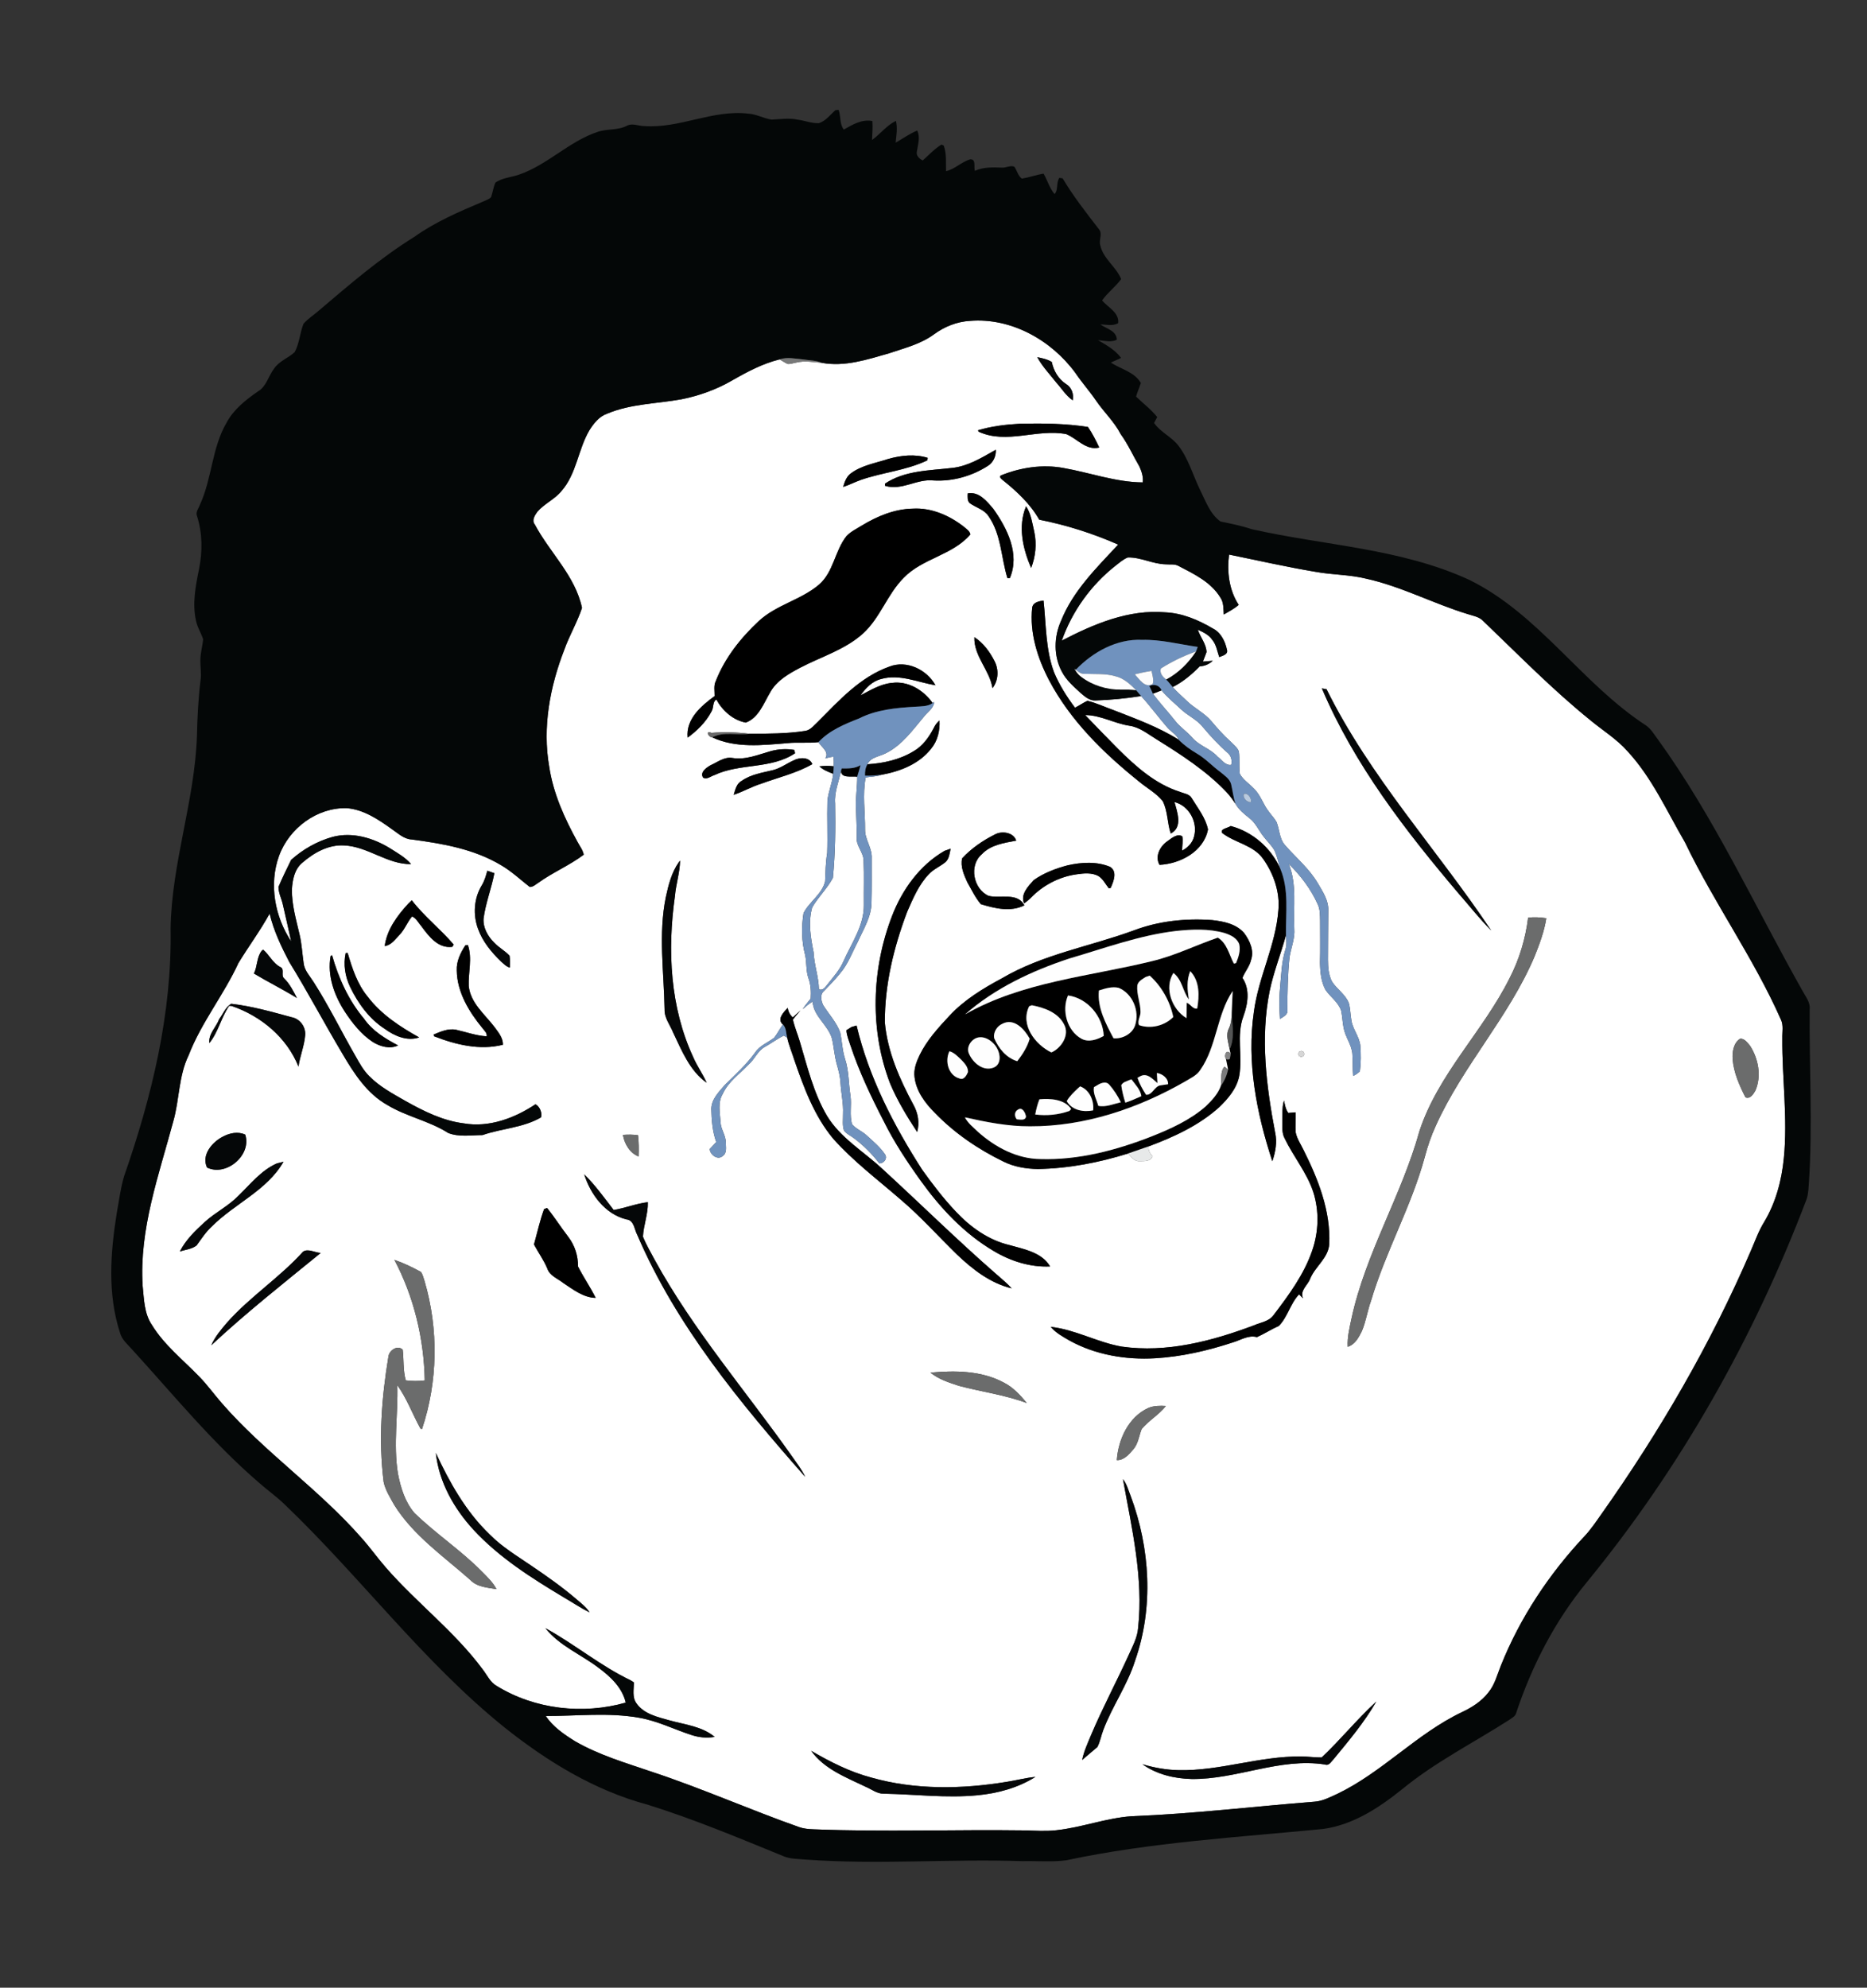 <?xml version="1.0" encoding="UTF-8" ?>
<!DOCTYPE svg PUBLIC "-//W3C//DTD SVG 1.1//EN" "http://www.w3.org/Graphics/SVG/1.1/DTD/svg11.dtd">
<svg creator="Actoparc Industries" width="716pt" height="762pt" viewBox="0 0 716 762" version="1.1" xmlns="http://www.w3.org/2000/svg">
<rect x="0" y="0" width="716" height="762" fill="#333333" stroke="none"/>
<g id="#ffffffff">
<path fill="#ffffff" opacity="1.00" d=" M 371.96 123.02 C 387.75 121.70 403.17 130.38 412.37 142.90 C 414.84 146.57 417.80 149.87 420.30 153.52 C 423.31 157.95 427.33 161.64 429.80 166.45 C 432.61 170.33 434.55 174.72 436.97 178.84 C 437.82 180.72 438.53 182.85 438.25 184.94 C 427.85 184.86 417.98 181.19 407.84 179.41 C 399.83 177.94 391.47 179.19 383.98 182.21 C 382.81 182.72 384.17 183.69 384.64 184.12 C 390.00 188.42 395.13 193.18 398.55 199.22 C 408.94 201.27 419.13 204.50 428.82 208.77 C 420.54 217.68 411.51 226.49 406.91 238.01 C 404.14 244.14 404.02 251.56 407.25 257.53 C 408.93 260.77 411.75 263.17 414.38 265.62 C 415.97 266.99 417.76 268.60 420.01 268.53 C 425.91 268.34 431.81 267.76 437.64 266.84 C 441.19 270.76 444.32 275.03 447.79 279.02 C 449.15 280.58 451.24 281.55 452.01 283.57 C 444.37 278.76 435.84 275.66 427.47 272.39 C 423.99 271.16 420.63 269.54 417.04 268.66 C 415.38 269.41 413.90 270.49 412.27 271.30 C 409.13 267.14 406.31 262.66 404.28 257.86 C 400.95 249.04 401.21 239.46 400.20 230.23 C 398.50 230.48 396.18 230.85 395.85 232.93 C 394.80 242.64 397.90 252.32 402.36 260.84 C 410.51 276.24 423.18 288.65 436.64 299.46 C 439.68 302.06 443.37 303.96 445.90 307.11 C 447.89 310.95 447.61 315.48 448.98 319.53 C 453.69 317.15 451.49 311.35 450.41 307.47 C 456.04 308.87 459.44 315.23 457.91 320.73 C 457.32 323.12 455.50 324.99 453.35 326.09 C 453.36 324.26 453.72 322.42 453.42 320.60 C 451.39 319.42 449.23 321.41 447.63 322.53 C 444.86 324.46 442.80 328.32 444.68 331.54 C 452.67 331.15 461.66 326.41 463.27 317.96 C 462.33 313.49 459.37 309.83 457.04 306.00 C 456.15 304.35 454.09 304.23 452.54 303.57 C 443.18 300.63 435.68 293.93 428.84 287.15 C 424.59 282.83 420.34 278.51 416.17 274.13 C 422.09 274.14 427.29 277.32 433.05 278.20 C 437.08 278.74 440.24 281.44 443.61 283.47 C 453.08 289.37 462.59 295.49 470.33 303.62 C 471.63 305.01 472.76 306.56 473.82 308.15 C 475.13 310.47 477.23 312.11 479.28 313.73 C 481.56 315.55 482.72 318.31 484.48 320.56 C 485.88 322.45 487.68 324.05 488.83 326.13 C 489.80 328.34 490.28 330.72 491.00 333.02 C 487.49 325.08 480.33 318.84 471.96 316.65 C 471.03 317.43 467.85 317.68 468.67 319.30 C 473.61 323.16 480.80 323.96 484.51 329.39 C 488.46 335.04 490.90 342.00 490.26 348.96 C 489.25 362.37 482.64 374.53 480.88 387.80 C 478.03 407.14 481.91 426.80 487.94 445.17 C 489.16 441.65 489.85 437.87 489.03 434.18 C 485.62 416.41 483.31 397.95 486.89 380.02 C 488.40 372.71 491.19 365.75 493.16 358.57 C 493.33 360.41 493.53 362.31 492.93 364.11 C 491.43 368.94 491.35 374.01 490.88 379.00 C 490.51 382.87 490.63 386.76 490.87 390.63 C 492.16 389.76 494.08 388.98 493.72 387.06 C 493.73 380.35 493.85 373.63 494.54 366.96 C 495.12 363.29 496.67 359.78 496.36 356.00 C 495.94 347.71 497.47 339.07 494.22 331.17 C 498.80 335.64 502.73 340.82 505.36 346.68 C 506.29 348.65 506.21 350.88 506.26 353.01 C 506.25 358.34 506.36 363.67 506.22 369.00 C 506.28 372.57 506.61 376.31 508.36 379.51 C 510.24 382.24 513.28 384.21 514.34 387.49 C 514.80 389.64 514.84 391.85 515.28 394.01 C 515.88 397.50 518.35 400.41 518.63 403.99 C 518.84 406.81 518.68 409.64 518.94 412.47 C 519.91 412.02 520.76 411.43 521.52 410.70 C 521.97 407.44 521.94 404.12 521.69 400.85 C 521.32 397.32 518.69 394.51 518.24 391.00 C 517.86 388.85 517.88 386.64 517.28 384.55 C 516.00 381.20 512.73 379.26 510.84 376.32 C 509.51 373.77 509.29 370.82 509.27 368.00 C 509.28 361.68 509.34 355.35 509.39 349.03 C 509.53 345.12 507.24 341.78 505.36 338.56 C 502.11 333.00 497.07 328.86 492.88 324.07 C 490.65 321.64 490.73 318.13 489.59 315.20 C 488.83 313.78 487.68 312.62 486.74 311.33 C 484.43 308.51 483.49 304.76 480.79 302.23 C 479.03 300.36 476.69 298.94 475.47 296.64 C 475.12 293.79 475.49 290.91 475.11 288.06 C 474.47 286.45 472.96 285.41 471.81 284.18 C 469.18 281.82 466.84 279.17 464.57 276.47 C 461.94 273.35 458.16 271.59 455.25 268.79 C 453.41 266.99 451.42 265.33 449.73 263.39 C 453.69 261.41 457.04 258.55 460.13 255.43 C 462.01 255.37 463.73 254.60 465.10 253.31 C 464.16 253.39 462.27 253.55 461.32 253.63 C 461.67 252.72 462.36 250.89 462.71 249.98 C 462.60 246.80 460.31 244.33 459.38 241.41 C 461.42 242.33 463.57 243.33 464.88 245.25 C 466.46 247.13 466.80 249.64 467.58 251.90 C 468.81 251.39 471.13 250.89 470.53 249.05 C 469.86 245.84 468.16 242.40 465.07 240.90 C 459.54 237.64 453.44 235.05 446.95 234.75 C 432.85 233.52 419.41 239.24 407.19 245.60 C 411.15 234.35 418.40 224.27 427.78 216.89 C 429.28 215.74 430.72 214.42 432.50 213.71 C 437.48 213.57 442.06 216.23 447.03 216.33 C 448.73 216.50 450.61 216.09 452.15 217.05 C 458.04 220.11 464.49 223.21 468.04 229.12 C 469.34 231.02 469.15 233.39 469.33 235.58 C 471.28 234.43 473.34 233.39 475.05 231.88 C 471.33 226.21 470.51 219.21 471.35 212.60 C 482.41 214.85 493.43 217.37 504.57 219.22 C 510.97 220.39 517.56 220.26 523.91 221.83 C 537.42 224.81 549.75 231.42 562.93 235.43 C 565.00 236.11 567.36 236.43 568.90 238.15 C 582.34 251.00 595.36 264.35 609.85 276.05 C 614.60 280.00 619.95 283.26 624.09 287.91 C 633.56 298.13 639.26 311.02 646.21 322.93 C 657.35 346.18 672.54 367.26 682.98 390.86 C 684.05 393.09 683.44 395.63 683.52 398.01 C 683.39 413.32 685.64 428.64 684.11 443.94 C 683.28 452.53 681.00 461.10 676.52 468.53 C 674.37 471.99 673.06 475.86 671.42 479.57 C 656.10 515.15 636.52 548.79 614.18 580.39 C 612.14 583.28 610.17 586.24 607.75 588.83 C 594.18 603.26 583.00 620.04 575.62 638.45 C 574.19 641.97 573.28 645.82 570.81 648.81 C 568.17 652.24 564.43 654.60 560.56 656.41 C 543.28 664.66 530.13 679.40 512.87 687.69 C 510.06 688.95 507.25 690.49 504.11 690.69 C 480.72 692.53 457.40 695.36 433.95 696.26 C 424.14 696.96 414.85 700.59 405.10 701.63 C 401.07 702.09 397.01 701.80 392.97 701.68 C 365.99 701.32 339.00 702.33 312.03 701.28 C 310.14 701.21 308.23 701.05 306.44 700.42 C 287.64 693.78 269.38 685.67 250.45 679.39 C 240.27 675.91 229.79 672.89 220.43 667.46 C 216.29 664.86 212.04 661.98 209.32 657.84 C 221.25 657.87 233.29 656.41 245.13 658.51 C 252.09 659.71 258.44 662.93 265.11 665.10 C 267.98 666.06 271.08 666.38 274.07 665.84 C 269.27 661.83 262.74 661.17 256.91 659.55 C 252.31 658.26 246.94 657.14 244.05 652.94 C 242.39 650.59 243.08 647.63 243.12 644.97 C 242.79 644.76 242.14 644.35 241.81 644.14 C 230.26 638.61 220.36 630.30 209.16 624.16 C 214.53 630.94 222.86 634.24 229.60 639.39 C 234.13 642.75 238.67 647.00 239.97 652.71 C 223.55 657.36 205.12 655.31 190.51 646.33 C 187.97 644.92 186.80 642.13 185.09 639.94 C 174.37 625.47 159.82 614.51 148.03 600.99 C 144.75 597.26 141.90 593.18 138.57 589.49 C 122.20 570.83 101.41 556.68 85.10 537.96 C 82.12 534.56 79.50 530.86 76.32 527.64 C 70.13 521.24 62.96 515.61 58.26 507.93 C 55.27 503.55 55.23 498.03 54.71 492.95 C 53.34 471.24 60.92 450.49 66.46 429.85 C 68.84 421.50 68.48 412.47 72.34 404.56 C 77.20 391.98 85.83 381.37 91.45 369.17 C 95.34 362.80 99.80 356.79 103.40 350.24 C 104.94 356.77 107.86 362.88 110.95 368.80 C 118.03 380.28 124.33 392.23 131.24 403.81 C 135.69 411.41 140.73 419.29 148.64 423.67 C 155.99 428.10 164.65 429.71 171.89 434.34 C 176.03 435.97 180.70 435.15 185.05 435.14 C 192.43 432.57 200.57 432.36 207.45 428.38 C 208.10 426.85 206.92 423.94 205.32 423.35 C 197.34 428.66 187.55 432.33 177.87 430.65 C 169.87 429.66 162.53 426.01 155.59 422.12 C 150.68 419.30 145.57 416.60 141.57 412.51 C 139.37 410.32 137.86 407.58 136.36 404.90 C 130.93 395.49 126.17 385.69 120.31 376.53 C 118.84 374.18 116.70 372.01 116.43 369.12 C 115.90 365.46 115.73 361.75 114.86 358.15 C 113.55 352.51 111.89 346.85 111.95 341.01 C 112.16 337.36 112.91 333.29 115.86 330.81 C 120.30 326.93 125.93 323.72 132.02 324.11 C 141.09 324.51 148.51 331.39 157.65 331.28 C 155.47 328.65 152.40 327.02 149.58 325.20 C 143.09 321.21 135.14 318.84 127.57 320.83 C 121.69 322.45 116.18 325.58 111.65 329.64 C 109.97 333.06 108.28 336.50 106.79 340.00 C 106.80 342.40 108.03 344.60 108.51 346.92 C 109.59 351.57 110.64 356.22 111.66 360.88 C 105.37 351.39 103.07 338.93 107.02 328.09 C 110.88 317.49 121.56 309.52 132.98 309.81 C 139.52 310.35 145.10 314.15 150.29 317.86 C 152.66 319.45 154.87 321.67 157.90 321.82 C 169.68 323.38 181.79 325.46 192.14 331.66 C 196.14 333.99 199.52 337.18 203.15 340.01 C 204.45 340.07 205.42 339.05 206.45 338.42 C 212.00 334.42 218.40 331.77 223.87 327.65 C 223.52 325.87 222.36 324.41 221.53 322.84 C 216.53 313.79 212.16 304.18 210.62 293.88 C 207.99 278.79 210.90 263.24 216.40 249.11 C 218.35 243.62 221.37 238.58 223.20 233.04 C 220.60 220.72 210.84 211.87 205.10 201.07 C 203.83 199.47 205.09 197.58 206.04 196.23 C 208.70 193.11 212.68 191.47 215.29 188.28 C 221.12 181.70 221.66 172.40 226.00 165.00 C 227.66 162.35 229.74 159.67 232.81 158.60 C 241.85 154.77 251.84 154.80 261.37 153.06 C 268.20 151.70 274.84 149.30 280.87 145.79 C 286.62 142.50 292.53 139.37 299.00 137.77 C 300.01 138.34 300.97 139.01 302.03 139.51 C 303.14 139.63 304.22 139.18 305.32 139.00 C 308.55 138.18 311.90 138.82 315.17 139.09 C 323.94 140.72 332.59 137.83 340.93 135.45 C 346.82 133.45 353.04 131.94 358.14 128.20 C 362.17 125.24 366.93 123.30 371.96 123.02 M 397.80 136.93 C 399.74 140.52 402.61 143.48 405.11 146.68 C 407.18 148.96 408.81 151.71 411.40 153.47 C 411.89 151.07 410.95 148.46 408.81 147.21 C 405.88 145.28 404.06 142.16 403.36 138.76 C 401.68 137.72 399.70 137.32 397.80 136.93 M 391.31 162.43 C 385.83 162.73 380.31 163.37 375.04 164.95 L 375.37 165.52 C 386.12 170.42 397.83 164.25 408.94 166.43 C 413.10 168.14 416.54 172.82 421.56 171.55 C 420.27 168.85 418.93 166.15 417.23 163.68 C 408.70 162.34 399.95 162.26 391.31 162.43 M 381.41 172.69 C 376.29 175.58 371.07 178.79 365.10 179.39 C 356.40 180.41 346.93 180.34 339.39 185.42 C 339.40 185.63 339.42 186.04 339.43 186.24 C 345.81 188.22 351.60 183.48 357.99 184.19 C 365.34 184.62 372.69 182.54 378.87 178.58 C 380.94 177.28 382.03 174.84 381.90 172.43 L 381.41 172.69 M 340.61 175.95 C 335.81 177.54 330.56 178.35 326.39 181.41 C 324.64 182.62 323.93 184.71 323.36 186.66 C 325.65 185.94 327.78 184.81 330.04 184.01 C 338.43 181.07 347.53 180.37 355.60 176.49 C 355.65 176.25 355.75 175.77 355.80 175.52 C 350.83 173.99 345.53 174.56 340.61 175.95 M 371.12 189.14 C 371.10 190.41 370.86 192.07 372.01 192.97 C 374.36 194.62 377.45 195.34 379.10 197.87 C 384.01 204.85 383.91 213.77 386.36 221.65 C 386.59 221.64 387.05 221.62 387.28 221.62 C 391.20 212.39 386.30 202.59 380.95 195.09 C 378.46 192.17 375.48 188.35 371.12 189.14 M 393.50 194.09 C 390.27 201.79 392.27 210.38 395.44 217.73 C 397.16 213.34 397.63 208.52 396.65 203.90 C 395.86 200.58 395.45 196.99 393.50 194.09 M 350.08 194.99 C 343.04 195.11 336.37 197.91 330.44 201.51 C 328.45 202.77 326.23 203.78 324.62 205.53 C 320.14 211.17 319.71 219.27 314.09 224.12 C 307.19 229.99 297.75 231.85 291.06 238.03 C 284.11 244.50 278.01 252.15 274.52 261.05 C 273.62 262.88 274.10 264.89 274.06 266.84 C 268.91 270.60 262.98 275.67 263.71 282.77 C 267.36 280.12 270.77 276.76 272.87 272.73 C 273.76 271.34 273.22 269.00 274.71 268.15 C 277.07 272.44 281.11 276.10 286.02 277.01 C 290.95 275.17 292.82 269.70 295.30 265.54 C 297.74 260.98 302.38 258.34 306.79 256.01 C 314.89 251.76 324.00 249.11 330.92 242.90 C 337.56 236.89 340.25 227.85 346.54 221.54 C 353.74 214.01 365.34 212.87 372.15 204.86 C 371.89 203.58 370.70 202.86 369.81 202.06 C 364.24 197.67 357.29 194.57 350.08 194.99 M 373.68 244.27 C 373.42 251.54 379.52 256.84 380.63 263.81 C 382.93 260.82 383.10 256.67 381.37 253.38 C 379.56 249.83 377.06 246.44 373.68 244.27 M 313.67 276.68 C 312.23 277.96 310.98 279.77 308.98 280.17 C 301.80 281.30 294.52 281.26 287.28 281.29 C 282.51 280.67 277.67 280.57 272.87 280.95 C 270.08 279.90 272.11 282.90 273.13 282.66 C 282.14 286.88 292.35 285.68 301.95 284.89 C 305.91 284.46 309.92 284.98 313.88 284.50 C 315.01 286.43 318.13 288.20 316.51 290.72 C 317.55 290.48 318.58 290.15 319.66 290.11 C 319.76 291.32 319.79 292.54 319.75 293.77 C 317.92 293.52 316.06 293.56 314.24 293.80 C 315.73 295.18 317.66 295.93 319.54 296.65 C 319.19 300.17 317.68 303.45 317.32 306.96 C 317.13 313.64 317.46 320.33 317.23 327.00 C 316.62 330.61 316.59 334.26 316.42 337.90 C 315.24 342.86 310.34 345.68 308.16 350.05 C 307.33 355.30 307.37 360.79 308.74 365.97 C 309.43 368.90 309.02 372.01 310.01 374.89 C 310.94 377.41 311.08 380.15 310.90 382.82 C 309.86 384.16 308.75 385.44 307.82 386.87 C 309.04 385.84 310.23 384.77 311.62 383.98 C 312.02 389.63 317.41 392.81 319.01 397.97 C 319.82 401.28 319.97 404.72 320.92 408.00 C 321.58 410.30 322.19 412.64 322.33 415.06 C 322.54 419.05 323.50 422.99 323.30 427.00 C 323.34 429.11 322.98 431.33 323.66 433.38 C 324.64 434.72 326.26 435.38 327.55 436.38 C 331.21 439.12 334.44 442.40 337.24 446.01 C 338.94 445.97 340.41 444.24 339.46 442.62 C 337.60 439.82 334.97 437.64 332.51 435.39 C 330.77 433.70 328.38 432.86 326.78 431.03 C 325.72 427.47 326.67 423.68 326.16 420.04 C 325.40 415.37 325.58 410.54 324.10 406.01 C 323.01 402.70 322.94 399.18 322.22 395.80 C 320.80 391.89 317.86 388.81 315.69 385.33 C 314.90 383.68 314.38 381.28 315.98 379.93 C 318.11 377.74 320.26 375.55 322.17 373.15 C 325.25 369.61 326.81 365.11 328.98 361.02 C 331.14 356.17 334.19 351.46 334.23 345.97 C 334.38 340.32 334.29 334.66 334.31 329.00 C 334.52 325.10 331.68 321.86 331.75 318.00 C 331.81 311.36 330.73 304.63 331.98 298.05 C 334.01 297.70 336.15 297.76 338.10 297.01 C 345.22 295.72 352.51 292.87 357.09 287.02 C 359.58 284.02 360.53 280.03 360.30 276.19 C 359.42 276.94 358.68 277.85 358.19 278.91 C 356.32 282.55 353.83 286.07 350.18 288.10 C 344.89 291.27 338.75 292.62 332.66 292.99 C 333.86 290.22 337.33 290.03 339.72 288.75 C 346.00 285.64 350.14 279.71 354.54 274.48 C 355.92 272.76 358.13 271.46 358.27 269.04 L 357.69 269.54 C 354.23 264.58 348.21 260.92 342.01 261.80 C 337.62 262.21 333.84 264.61 330.01 266.56 C 331.98 263.81 334.47 261.14 337.88 260.31 C 344.92 258.27 351.87 261.54 358.75 262.70 C 355.42 256.68 347.72 252.96 341.08 255.55 C 329.93 259.49 321.79 268.52 313.67 276.68 M 506.94 263.89 C 519.38 293.14 539.04 318.57 559.48 342.64 C 563.61 347.33 567.45 352.28 571.88 356.71 C 551.14 325.68 525.38 297.89 508.74 264.23 C 508.29 264.14 507.39 263.97 506.94 263.89 M 295.62 287.94 C 290.83 289.28 286.01 291.40 280.91 290.58 C 277.83 290.02 275.20 292.17 272.53 293.35 C 270.95 294.25 268.23 296.09 269.69 298.16 C 271.20 298.88 272.53 297.60 273.90 297.17 C 283.72 292.50 295.66 294.96 304.91 288.77 C 304.84 288.45 304.71 287.82 304.64 287.50 C 301.65 286.97 298.55 287.15 295.62 287.94 M 304.37 291.49 C 301.72 292.67 299.35 294.50 296.50 295.21 C 292.37 296.25 287.97 296.83 284.42 299.37 C 282.43 300.40 282.00 302.75 281.38 304.69 C 285.04 303.47 288.41 301.51 292.11 300.37 C 298.61 297.99 305.48 296.39 311.53 292.94 C 310.41 290.11 306.65 290.29 304.37 291.49 M 381.60 319.87 C 376.94 322.19 372.53 325.21 368.99 329.04 C 368.23 332.15 369.69 335.41 370.97 338.22 C 372.60 341.06 374.01 344.10 376.14 346.61 C 381.47 348.25 387.58 349.72 392.85 347.07 C 390.14 341.94 383.60 344.60 379.10 343.42 C 373.28 340.80 371.51 331.78 376.51 327.50 C 379.92 323.84 385.08 323.16 389.72 322.25 C 388.75 319.11 384.26 318.41 381.60 319.87 M 362.25 326.17 C 352.72 331.66 345.99 341.04 342.09 351.17 C 334.23 371.56 333.48 394.92 341.38 415.42 C 344.14 421.95 347.85 428.05 351.73 433.96 C 352.75 430.44 352.07 426.66 350.29 423.51 C 345.02 413.70 340.34 403.20 339.34 391.99 C 339.26 377.46 342.78 363.11 347.89 349.58 C 350.12 344.49 352.32 339.19 356.22 335.12 C 358.01 333.20 360.50 332.19 362.52 330.56 C 364.01 329.29 364.18 327.14 364.56 325.36 C 363.98 325.56 362.83 325.97 362.25 326.17 M 260.32 330.54 C 257.56 334.46 256.35 339.26 255.35 343.89 C 252.43 358.12 254.63 372.66 254.87 387.01 C 254.77 390.29 257.01 392.95 258.17 395.87 C 261.48 402.78 264.52 410.51 271.00 415.08 C 269.52 411.68 267.30 408.67 265.85 405.26 C 256.96 386.12 255.92 364.25 258.83 343.61 C 259.21 339.00 260.72 334.55 260.81 329.92 L 260.32 330.54 M 409.44 331.73 C 404.85 332.93 400.29 334.67 396.40 337.42 C 394.29 339.83 391.27 342.82 392.73 346.31 C 393.66 345.70 394.52 345.00 395.30 344.21 C 399.97 339.37 406.26 336.07 412.93 335.17 C 415.67 334.77 418.70 334.46 421.24 335.83 C 423.04 336.94 423.94 338.95 425.25 340.55 L 425.95 340.40 C 427.03 337.93 428.64 334.13 425.73 332.31 C 420.59 330.17 414.77 330.53 409.44 331.73 M 186.89 333.80 C 186.36 335.76 185.79 337.73 184.72 339.48 C 181.73 344.42 181.34 350.70 183.33 356.08 C 185.08 360.96 188.46 365.06 192.17 368.61 C 193.19 369.50 194.16 370.59 195.54 370.93 C 195.60 369.41 195.66 367.89 195.41 366.39 C 193.68 364.50 191.34 363.29 189.58 361.43 C 187.11 359.00 185.18 355.64 185.45 352.08 C 186.25 346.17 188.47 340.58 189.59 334.74 C 188.92 334.51 187.56 334.04 186.89 333.80 M 156.54 346.46 C 152.34 351.05 148.38 356.32 147.54 362.68 C 150.07 362.37 151.64 359.99 153.29 358.30 C 155.26 356.25 156.22 353.43 158.04 351.32 C 159.66 352.01 160.49 353.85 161.64 355.13 C 164.49 358.98 168.03 363.69 173.47 362.98 L 174.00 362.10 C 168.92 356.18 162.69 351.33 157.92 345.12 C 157.58 345.46 156.89 346.12 156.54 346.46 M 586.03 351.83 C 585.03 359.88 582.68 367.73 578.96 374.95 C 568.82 395.30 551.58 411.68 544.38 433.56 C 537.56 458.21 523.71 480.39 518.30 505.48 C 517.55 509.04 516.66 512.62 516.85 516.29 C 519.64 515.46 521.06 512.74 522.26 510.33 C 523.85 506.60 524.40 502.54 525.77 498.74 C 531.33 479.86 541.23 462.58 546.40 443.57 C 547.48 439.42 548.88 435.36 550.68 431.46 C 561.02 408.54 578.72 389.81 588.53 366.61 C 590.41 361.88 592.24 357.06 593.01 352.01 C 590.69 351.68 588.34 351.48 586.03 351.83 M 434.87 356.66 C 418.03 362.85 399.85 365.83 384.23 375.05 C 376.97 378.94 369.78 383.29 364.14 389.38 C 359.82 394.00 355.46 398.76 352.67 404.50 C 351.42 407.12 350.32 410.01 350.74 412.98 C 351.39 418.32 354.75 422.84 358.45 426.54 C 365.98 434.35 375.06 440.55 384.80 445.28 C 388.87 447.32 393.48 448.08 398.01 448.15 C 409.76 447.95 421.41 445.70 432.61 442.21 C 433.83 443.42 434.97 445.28 436.96 445.14 C 438.71 445.12 441.31 445.33 442.01 443.25 C 441.01 442.19 440.31 440.99 440.47 439.49 C 450.14 435.88 459.78 431.46 467.53 424.49 C 470.96 421.19 474.30 417.31 475.24 412.50 C 476.65 404.90 474.05 396.95 476.86 389.55 C 478.57 384.81 479.46 379.32 476.48 374.88 C 477.39 372.52 479.20 370.55 479.77 368.04 C 481.05 364.41 479.29 360.59 477.13 357.69 C 474.12 354.19 469.29 353.22 464.93 352.73 C 454.79 351.98 444.41 353.05 434.87 356.66 M 178.46 362.41 C 176.61 365.26 175.00 368.51 175.17 372.01 C 175.28 380.37 179.87 387.87 185.02 394.14 C 185.70 395.10 186.88 395.95 186.64 397.28 C 182.63 397.06 178.84 395.65 174.96 394.78 C 171.95 394.14 168.99 395.47 166.28 396.61 C 166.32 396.77 166.41 397.09 166.45 397.25 C 174.77 400.50 183.98 402.75 192.86 400.52 C 192.96 397.83 191.04 395.65 189.55 393.60 C 185.83 388.75 180.43 384.48 179.76 377.99 C 179.55 372.75 181.21 367.38 179.43 362.26 C 179.19 362.29 178.71 362.37 178.46 362.41 M 100.37 364.48 C 98.41 366.93 98.75 370.44 97.39 373.21 C 102.80 376.47 108.49 379.26 113.87 382.60 C 112.48 379.91 111.11 377.16 108.92 375.03 C 107.66 373.93 109.24 371.48 107.56 370.75 C 104.62 369.28 103.32 366.07 100.91 364.05 L 100.37 364.48 M 132.57 365.35 C 131.61 369.74 132.35 374.36 134.29 378.39 C 137.33 384.67 141.60 390.59 147.55 394.42 C 151.24 397.14 156.18 399.27 160.75 397.70 C 153.37 393.60 146.10 388.83 140.95 382.01 C 136.99 377.20 135.07 371.19 133.33 365.33 C 133.14 365.33 132.76 365.34 132.57 365.35 M 126.79 366.52 C 125.45 374.02 128.18 381.58 132.23 387.81 C 135.12 392.20 138.47 396.46 142.90 399.41 C 145.72 401.19 149.50 402.28 152.67 400.77 C 147.75 398.18 142.79 395.18 139.58 390.50 C 133.66 383.48 129.83 374.96 127.34 366.17 C 127.20 366.26 126.93 366.44 126.79 366.52 M 88.68 384.80 C 86.42 386.11 85.57 388.71 84.06 390.69 C 82.90 393.81 79.91 396.28 80.29 399.87 C 83.74 395.61 84.80 390.05 87.90 385.58 L 88.83 385.64 C 100.07 389.47 110.01 397.72 114.47 408.90 C 115.02 404.87 116.67 401.07 117.02 397.02 C 117.40 393.76 115.06 390.55 111.84 389.96 C 104.22 387.88 96.53 385.71 88.68 384.80 M 300.25 392.76 C 299.02 394.38 298.15 396.26 296.87 397.85 C 294.44 399.72 291.34 400.81 289.60 403.49 C 286.22 408.10 282.02 412.00 277.93 415.97 C 275.70 418.60 272.88 421.34 272.79 425.02 C 272.86 429.34 273.22 433.71 274.68 437.82 C 273.88 438.73 272.99 439.55 272.19 440.47 C 272.27 442.71 275.27 444.90 277.18 443.15 C 278.89 441.99 278.34 439.76 278.35 438.02 C 278.37 435.21 276.39 432.89 276.33 430.10 C 276.11 426.53 275.19 422.60 277.17 419.35 C 279.29 414.67 283.64 411.71 287.09 408.10 C 289.44 406.05 290.56 402.82 293.39 401.29 C 295.85 399.94 298.09 398.20 300.62 396.99 C 300.94 397.19 301.58 397.59 301.90 397.80 C 302.55 400.80 303.78 403.64 304.70 406.58 C 308.33 417.10 312.29 427.83 319.50 436.49 C 327.25 445.20 336.61 452.22 345.38 459.84 C 353.09 466.36 359.81 473.93 367.04 480.96 C 373.01 486.63 379.80 491.95 387.97 493.89 C 386.21 491.95 384.19 490.29 382.22 488.58 C 367.12 475.43 352.87 461.35 338.10 447.84 C 331.00 441.29 322.27 436.19 317.15 427.76 C 312.02 419.04 309.66 409.10 306.79 399.49 C 305.94 396.60 304.75 393.82 304.08 390.89 C 304.96 389.63 306.04 388.54 306.99 387.35 C 306.00 388.24 305.04 389.16 304.03 390.03 C 302.98 389.08 302.33 387.86 302.07 386.37 C 300.57 388.02 297.82 390.68 300.25 392.76 M 326.55 393.71 C 326.06 394.02 325.09 394.62 324.61 394.93 C 324.67 396.95 325.54 398.83 326.14 400.74 C 329.48 410.82 334.06 420.43 338.93 429.84 C 342.92 437.90 347.91 445.41 353.14 452.70 C 360.74 463.26 369.87 473.00 381.18 479.64 C 387.64 483.50 395.14 485.85 402.71 485.51 C 399.58 480.09 392.69 478.89 387.13 477.31 C 379.08 475.41 372.13 470.41 366.55 464.46 C 361.82 459.47 357.64 453.99 353.64 448.41 C 342.69 431.33 333.20 412.99 328.50 393.14 C 328.01 393.28 327.03 393.57 326.55 393.71 M 667.34 398.20 C 664.82 399.81 664.30 403.18 664.46 405.95 C 664.87 411.17 667.04 416.07 669.40 420.68 C 671.20 421.44 672.46 419.37 673.22 418.05 C 675.59 412.49 674.35 405.84 671.13 400.88 C 670.14 399.75 669.02 398.05 667.34 398.20 M 498.21 403.20 L 497.87 404.04 L 498.22 404.87 L 499.05 405.21 L 499.87 404.87 L 500.21 404.04 L 499.87 403.21 L 499.05 402.86 L 498.21 403.20 M 492.25 422.54 C 491.68 424.64 491.86 426.84 491.80 429.00 C 491.87 431.50 491.42 434.19 492.71 436.49 C 496.06 443.44 501.15 449.49 503.62 456.88 C 505.97 464.19 505.74 472.24 503.21 479.48 C 500.06 488.65 494.21 496.53 488.40 504.17 C 486.67 506.61 483.44 506.95 480.88 508.08 C 464.78 514.12 447.48 518.70 430.18 516.23 C 420.86 514.62 412.44 509.70 402.98 508.66 C 404.90 510.98 407.59 512.42 410.16 513.91 C 420.12 519.41 431.75 521.36 443.03 520.70 C 453.20 520.10 463.21 517.78 472.87 514.60 C 475.89 513.71 478.77 511.70 482.04 512.60 C 484.91 511.31 487.57 509.58 490.45 508.29 C 493.87 504.84 494.82 499.70 498.21 496.20 C 498.59 496.58 499.33 497.34 499.71 497.71 C 498.39 494.62 501.59 492.74 502.50 490.08 C 504.47 485.44 509.41 482.26 509.77 476.93 C 510.34 464.26 505.55 452.15 499.99 441.01 C 498.90 438.72 497.38 436.59 496.89 434.07 C 496.74 431.52 496.97 428.97 496.90 426.42 C 496.19 426.48 494.77 426.60 494.07 426.66 C 493.03 425.25 492.77 423.53 492.42 421.88 L 492.25 422.54 M 85.46 435.74 C 81.36 437.86 77.15 442.73 79.39 447.58 C 86.75 451.18 96.61 442.79 94.05 434.97 C 91.27 433.66 88.06 434.36 85.46 435.74 M 238.90 435.06 C 239.49 438.52 241.50 442.02 244.92 443.34 C 245.01 440.62 245.02 437.89 244.68 435.19 C 242.76 434.91 240.82 434.93 238.90 435.06 M 106.18 446.00 C 100.12 448.66 95.99 454.03 91.33 458.50 C 87.53 462.41 82.52 464.80 78.51 468.48 C 74.88 471.79 71.23 475.31 68.98 479.75 C 71.11 479.05 73.59 478.88 75.40 477.44 C 77.22 474.94 78.90 472.31 81.20 470.21 C 89.91 461.42 102.38 456.42 108.73 445.36 C 108.09 445.52 106.82 445.84 106.18 446.00 M 224.05 450.18 C 226.45 457.86 232.02 465.40 240.17 467.45 C 243.21 467.71 243.23 471.29 244.41 473.43 C 259.38 508.32 283.91 537.89 308.78 566.15 C 307.47 563.29 305.48 560.85 303.72 558.28 C 286.04 533.23 265.80 509.85 251.01 482.85 C 249.49 479.95 247.78 477.12 246.57 474.07 C 246.82 469.62 248.57 465.34 248.45 460.86 C 243.98 461.39 239.77 463.12 235.35 463.86 C 231.73 459.18 228.28 454.34 224.05 450.18 M 208.66 463.52 C 207.04 467.90 206.05 472.56 204.78 477.07 C 206.41 480.15 208.50 482.98 209.86 486.23 C 210.80 489.13 213.93 490.15 216.12 491.92 C 219.86 494.39 223.79 497.47 228.45 497.55 C 226.39 493.42 223.75 489.61 221.66 485.50 C 221.72 481.42 220.43 477.43 217.95 474.18 C 215.14 470.55 212.69 466.65 209.81 463.08 C 209.52 463.19 208.95 463.41 208.66 463.52 M 116.21 479.85 C 107.30 489.73 95.95 497.03 87.11 506.98 C 84.79 509.67 82.46 512.45 81.01 515.73 C 94.42 503.24 108.82 491.89 123.00 480.32 C 120.82 480.22 118.09 478.52 116.21 479.85 M 151.25 482.98 C 158.76 497.15 162.58 513.18 162.90 529.19 C 160.49 529.52 158.03 529.48 155.62 529.18 C 154.53 525.35 154.90 521.32 154.44 517.41 C 152.46 515.50 149.28 517.62 148.97 520.01 C 146.33 535.86 145.11 552.08 147.13 568.09 C 147.78 571.26 149.61 574.04 151.15 576.85 C 158.46 588.64 170.12 596.62 180.34 605.66 C 182.93 608.40 186.90 608.61 190.39 609.20 C 189.00 606.51 186.76 604.45 184.67 602.33 C 176.68 594.23 167.09 587.95 158.95 580.02 C 155.30 575.80 153.64 570.24 152.59 564.86 C 150.80 553.65 152.68 542.31 152.37 531.03 C 156.07 536.13 158.20 542.15 161.24 547.63 L 161.83 547.87 C 167.92 529.70 168.23 509.58 162.84 491.20 C 162.42 489.97 162.17 488.66 161.42 487.60 C 158.15 485.82 154.78 484.17 151.25 482.98 M 356.84 526.20 C 359.97 528.77 363.94 530.02 367.74 531.26 C 376.38 533.57 385.33 534.70 393.75 537.85 C 391.25 534.75 388.45 531.77 384.85 529.97 C 376.32 525.41 366.23 525.35 356.84 526.20 M 440.48 539.71 C 432.81 543.14 428.87 551.74 428.30 559.75 C 431.05 559.85 433.03 557.49 434.66 555.58 C 436.52 553.39 436.81 550.45 437.81 547.86 C 440.56 544.55 444.44 542.38 447.12 538.99 C 444.89 538.86 442.58 538.86 440.48 539.71 M 167.15 557.01 C 168.33 568.14 174.11 578.31 181.59 586.45 C 191.51 597.18 204.00 605.05 216.46 612.51 C 219.68 614.37 222.77 616.48 226.12 618.13 C 224.81 616.06 222.82 614.59 221.01 613.02 C 215.57 608.37 209.71 604.24 203.78 600.24 C 198.28 596.46 192.48 593.02 187.78 588.23 C 178.67 579.50 172.42 568.34 167.15 557.01 M 430.75 567.17 L 430.66 567.05 C 434.03 585.84 438.58 604.87 436.47 624.09 C 436.20 627.71 434.43 630.94 432.98 634.19 C 428.26 644.57 422.87 654.63 418.43 665.13 C 417.14 668.26 415.68 671.35 415.01 674.69 C 416.92 673.00 418.93 671.41 420.85 669.73 C 421.93 667.67 422.28 665.34 423.12 663.19 C 426.58 654.03 432.39 645.94 435.33 636.56 C 442.45 616.25 441.09 593.59 433.64 573.57 C 432.75 571.41 432.20 569.04 430.75 567.17 M 527.49 652.61 C 520.25 659.28 514.03 666.99 506.87 673.73 C 504.23 673.77 501.62 673.35 499.00 673.36 C 483.14 673.16 467.88 678.94 452.02 678.60 C 447.29 678.51 442.63 677.67 438.11 676.32 C 443.56 680.23 450.36 681.83 456.98 681.99 C 474.25 682.22 490.76 673.73 508.14 676.43 C 509.66 677.04 510.47 675.35 511.36 674.49 C 517.22 667.39 523.18 660.30 527.82 652.31 L 527.49 652.61 M 311.08 671.18 C 316.07 678.20 324.50 681.36 331.98 684.97 C 334.26 685.91 336.34 687.68 338.93 687.62 C 350.92 687.84 362.92 689.38 374.91 688.22 C 382.68 687.48 390.45 685.37 397.09 681.18 C 393.33 681.53 389.68 682.54 385.95 683.10 C 368.80 685.91 350.93 686.21 334.10 681.43 C 325.92 679.27 318.35 675.42 311.08 671.18 Z" />
<path fill="#ffffff" opacity="1.00" d=" M 445.47 264.64 C 447.67 267.40 450.47 269.56 453.01 271.99 C 455.61 274.42 459.05 275.86 461.29 278.71 C 464.19 282.15 467.23 285.48 470.63 288.45 C 472.09 289.57 472.59 291.42 472.19 293.19 C 470.01 293.62 468.53 291.26 466.96 290.09 C 464.22 286.99 459.94 285.95 457.26 282.83 C 455.23 280.49 452.59 278.78 450.68 276.34 C 447.90 272.81 444.79 269.56 442.14 265.93 C 443.26 265.53 444.37 265.10 445.47 264.64 Z" />
<path fill="#ffffff" opacity="1.00" d=" M 320.27 308.01 C 319.88 303.62 321.77 299.54 322.57 295.32 C 322.30 298.57 326.66 297.44 328.74 297.76 C 328.78 301.51 328.16 305.24 328.24 309.00 C 328.33 313.01 328.62 317.02 328.56 321.04 C 328.27 324.32 331.21 326.74 331.19 330.00 C 331.45 335.65 331.22 341.33 331.29 347.00 C 331.35 354.87 326.61 361.47 323.53 368.39 C 322.10 371.77 319.61 374.50 317.36 377.34 C 316.55 378.31 315.57 379.94 314.06 379.21 C 313.95 374.39 312.21 369.82 312.01 365.01 C 310.88 359.39 309.87 353.47 311.49 347.84 C 313.80 343.86 317.25 340.59 319.42 336.54 C 320.34 327.07 320.44 317.53 320.27 308.01 Z" />
</g>
<g id="#040707ff">
<path fill="#040707" opacity="1.00" d=" M 320.36 42.26 C 320.67 42.22 321.29 42.15 321.61 42.11 C 322.52 44.52 321.94 47.68 323.61 49.67 C 326.93 47.77 330.55 45.61 334.56 46.40 C 334.76 48.82 334.53 51.25 334.43 53.68 C 337.59 51.37 340.04 48.08 343.58 46.33 C 344.30 49.09 343.74 51.92 343.48 54.70 C 346.23 53.14 348.81 51.25 351.75 50.05 C 353.02 52.66 352.01 55.39 351.63 58.06 C 351.23 59.66 352.58 60.89 353.88 61.51 C 356.21 59.42 358.36 57.08 361.06 55.42 L 361.93 55.82 C 363.08 58.96 362.70 62.35 362.81 65.62 C 366.18 64.85 368.71 62.09 372.04 61.08 C 374.49 60.93 373.34 64.02 373.88 65.49 C 377.10 64.02 380.61 64.12 384.05 64.25 C 385.72 64.47 387.41 63.23 389.00 63.91 C 390.05 65.36 390.38 67.41 391.88 68.48 C 394.69 68.02 397.39 67.02 400.21 66.57 C 401.72 69.13 402.47 72.11 404.42 74.40 C 405.91 72.89 404.98 70.00 406.27 68.18 C 406.59 68.23 407.22 68.33 407.53 68.38 C 411.61 75.26 416.56 81.54 421.43 87.86 C 422.99 89.61 421.26 92.05 421.98 94.10 C 423.10 99.25 428.10 102.27 429.96 107.01 C 427.78 109.96 424.77 112.16 422.66 115.16 C 424.87 117.86 429.32 119.83 428.82 123.88 C 426.72 125.13 424.27 124.38 421.99 124.37 C 424.30 126.03 428.25 126.78 428.30 130.25 C 426.00 131.34 423.46 130.58 421.07 130.39 C 424.28 132.27 427.66 134.13 429.93 137.19 C 428.67 137.91 427.30 138.34 426.03 138.99 C 429.84 141.56 435.10 142.54 437.52 146.85 C 436.95 148.59 436.18 150.27 435.69 152.04 C 438.38 154.65 441.43 156.93 443.80 159.88 C 443.49 160.44 442.89 161.58 442.59 162.14 C 445.06 165.76 449.42 167.47 452.02 170.98 C 455.85 176.02 457.51 182.25 460.26 187.87 C 462.40 192.12 464.03 197.05 468.07 199.92 C 472.06 200.74 476.06 201.54 479.93 202.84 C 507.79 209.14 537.20 210.18 563.48 222.30 C 590.24 235.45 606.56 262.03 631.21 278.08 C 633.16 279.40 634.34 281.51 635.74 283.36 C 657.55 313.52 673.02 347.53 691.26 379.83 C 692.45 382.08 694.33 384.25 694.02 386.97 C 693.82 409.00 695.19 431.05 693.74 453.05 C 693.56 455.28 693.57 457.59 692.83 459.73 C 672.72 512.74 644.47 562.77 608.48 606.63 C 596.30 621.44 587.38 638.75 581.38 656.91 C 581.06 657.95 580.00 658.44 579.21 659.06 C 565.37 667.98 550.50 675.41 537.73 685.90 C 528.89 693.01 518.91 699.57 507.45 701.14 C 474.53 704.35 441.35 706.25 408.92 713.15 C 403.32 713.90 397.64 713.34 392.01 713.48 C 364.32 712.55 336.60 714.91 308.94 712.87 C 306.13 712.60 303.22 712.71 300.57 711.63 C 283.31 704.58 266.09 697.36 248.28 691.81 C 228.06 686.40 209.86 675.26 193.60 662.32 C 162.25 637.11 138.17 604.45 109.20 576.77 C 106.16 573.79 102.66 571.36 99.49 568.55 C 81.55 553.14 66.56 534.77 50.68 517.35 C 48.96 515.39 46.76 513.63 46.05 511.00 C 41.15 496.12 42.35 480.10 44.80 464.88 C 45.68 460.20 46.23 455.44 47.60 450.88 C 58.23 420.41 66.00 388.43 65.42 355.97 C 65.79 330.96 74.70 307.00 75.53 282.03 C 75.68 274.99 76.04 267.95 76.89 260.96 C 77.32 258.30 76.79 255.62 76.84 252.95 C 76.86 250.30 77.65 247.73 77.92 245.11 C 77.13 242.63 75.63 240.42 75.14 237.84 C 73.70 231.29 75.02 224.57 76.34 218.12 C 77.67 211.45 77.66 204.44 75.58 197.92 C 74.87 196.33 76.20 194.88 76.69 193.45 C 81.33 183.38 81.23 171.69 86.90 162.01 C 89.63 156.91 94.28 153.27 98.94 150.04 C 102.22 148.13 102.91 144.12 105.12 141.30 C 107.05 138.41 110.52 137.29 113.00 135.00 C 114.84 131.65 114.98 127.67 116.38 124.15 C 118.08 122.18 120.32 120.78 122.26 119.08 C 134.00 109.11 145.71 98.98 158.84 90.84 C 166.90 85.08 176.06 81.16 185.14 77.32 C 186.21 76.79 187.46 76.47 188.32 75.60 C 188.97 73.77 189.18 71.79 190.00 70.02 C 192.64 68.10 196.09 68.02 199.09 66.93 C 209.97 63.19 218.17 54.26 229.09 50.59 C 232.75 49.29 236.87 50.05 240.38 48.23 C 242.48 47.08 244.83 48.33 247.06 48.33 C 260.61 49.33 273.34 41.95 286.92 43.56 C 290.07 43.73 292.87 45.42 295.95 45.86 C 299.28 45.69 302.65 45.17 305.96 45.88 C 308.67 46.23 311.31 47.35 314.07 47.21 C 316.71 46.37 318.35 44.02 320.36 42.26 M 371.96 123.02 C 366.93 123.30 362.17 125.24 358.14 128.20 C 353.04 131.94 346.82 133.45 340.93 135.45 C 332.59 137.83 323.94 140.72 315.17 139.09 C 312.91 138.10 310.37 138.18 307.98 137.79 C 305.01 137.52 301.91 136.80 299.00 137.77 C 292.53 139.37 286.62 142.50 280.87 145.79 C 274.84 149.30 268.20 151.70 261.37 153.06 C 251.84 154.80 241.85 154.77 232.81 158.60 C 229.74 159.67 227.66 162.35 226.00 165.00 C 221.66 172.40 221.12 181.70 215.29 188.28 C 212.68 191.47 208.70 193.11 206.04 196.23 C 205.09 197.58 203.83 199.47 205.10 201.07 C 210.84 211.87 220.60 220.72 223.20 233.04 C 221.37 238.58 218.35 243.62 216.40 249.11 C 210.90 263.24 207.99 278.79 210.62 293.88 C 212.16 304.18 216.53 313.79 221.53 322.84 C 222.36 324.41 223.52 325.87 223.87 327.65 C 218.40 331.77 212.00 334.42 206.45 338.42 C 205.42 339.05 204.45 340.07 203.15 340.01 C 199.52 337.18 196.14 333.99 192.14 331.66 C 181.79 325.46 169.68 323.38 157.90 321.82 C 154.87 321.67 152.66 319.45 150.29 317.86 C 145.10 314.15 139.52 310.35 132.98 309.81 C 121.56 309.52 110.88 317.49 107.02 328.09 C 103.07 338.93 105.37 351.39 111.66 360.88 C 110.64 356.22 109.59 351.57 108.51 346.92 C 108.03 344.60 106.80 342.40 106.79 340.00 C 108.28 336.50 109.97 333.06 111.65 329.64 C 116.18 325.58 121.69 322.45 127.57 320.83 C 135.14 318.84 143.09 321.21 149.58 325.20 C 152.40 327.02 155.47 328.65 157.65 331.28 C 148.51 331.39 141.09 324.51 132.02 324.11 C 125.93 323.72 120.30 326.93 115.86 330.81 C 112.91 333.29 112.16 337.36 111.95 341.01 C 111.89 346.85 113.55 352.51 114.86 358.15 C 115.73 361.75 115.90 365.46 116.43 369.12 C 116.70 372.01 118.84 374.18 120.31 376.53 C 126.17 385.69 130.93 395.49 136.36 404.90 C 137.86 407.58 139.37 410.32 141.57 412.51 C 145.57 416.60 150.68 419.30 155.59 422.12 C 162.53 426.01 169.87 429.66 177.87 430.65 C 187.55 432.33 197.34 428.66 205.32 423.35 C 206.92 423.94 208.10 426.85 207.45 428.38 C 200.57 432.36 192.43 432.57 185.05 435.14 C 180.70 435.15 176.03 435.97 171.89 434.34 C 164.65 429.71 155.99 428.10 148.64 423.67 C 140.73 419.29 135.69 411.41 131.24 403.81 C 124.33 392.23 118.03 380.28 110.95 368.80 C 107.86 362.88 104.94 356.77 103.40 350.24 C 99.80 356.79 95.34 362.80 91.45 369.17 C 85.83 381.37 77.20 391.98 72.34 404.56 C 68.48 412.47 68.84 421.50 66.46 429.85 C 60.92 450.49 53.34 471.24 54.71 492.95 C 55.23 498.03 55.27 503.55 58.26 507.93 C 62.96 515.61 70.13 521.24 76.32 527.64 C 79.50 530.86 82.12 534.56 85.10 537.96 C 101.41 556.68 122.20 570.83 138.57 589.49 C 141.90 593.18 144.75 597.26 148.03 600.99 C 159.82 614.51 174.37 625.47 185.09 639.94 C 186.80 642.13 187.97 644.92 190.51 646.33 C 205.12 655.31 223.55 657.36 239.97 652.71 C 238.67 647.00 234.13 642.75 229.60 639.39 C 222.86 634.24 214.53 630.94 209.16 624.16 C 220.36 630.30 230.26 638.61 241.81 644.14 C 242.14 644.35 242.79 644.76 243.12 644.97 C 243.08 647.63 242.39 650.59 244.05 652.94 C 246.94 657.14 252.31 658.26 256.91 659.55 C 262.74 661.17 269.27 661.83 274.07 665.84 C 271.08 666.38 267.98 666.06 265.11 665.10 C 258.44 662.93 252.09 659.71 245.13 658.51 C 233.29 656.41 221.25 657.87 209.32 657.84 C 212.04 661.98 216.29 664.86 220.43 667.46 C 229.79 672.89 240.27 675.91 250.45 679.39 C 269.38 685.67 287.64 693.78 306.44 700.42 C 308.23 701.05 310.14 701.21 312.03 701.28 C 339.00 702.33 365.99 701.32 392.97 701.68 C 397.01 701.80 401.07 702.09 405.10 701.63 C 414.85 700.59 424.14 696.96 433.95 696.26 C 457.40 695.36 480.72 692.53 504.11 690.69 C 507.25 690.49 510.06 688.95 512.87 687.69 C 530.13 679.40 543.28 664.66 560.56 656.41 C 564.43 654.60 568.17 652.24 570.81 648.81 C 573.28 645.82 574.19 641.97 575.62 638.45 C 583.00 620.04 594.18 603.26 607.75 588.83 C 610.17 586.24 612.14 583.28 614.18 580.39 C 636.52 548.79 656.10 515.15 671.42 479.57 C 673.06 475.86 674.37 471.99 676.52 468.53 C 681.00 461.10 683.28 452.53 684.11 443.94 C 685.64 428.64 683.39 413.32 683.52 398.01 C 683.44 395.63 684.05 393.09 682.98 390.86 C 672.54 367.26 657.35 346.18 646.21 322.93 C 639.26 311.02 633.56 298.13 624.09 287.91 C 619.95 283.26 614.60 280.00 609.85 276.05 C 595.36 264.35 582.34 251.00 568.90 238.15 C 567.36 236.43 565.00 236.11 562.93 235.43 C 549.75 231.42 537.42 224.81 523.91 221.83 C 517.56 220.26 510.97 220.39 504.57 219.22 C 493.43 217.37 482.41 214.85 471.35 212.60 C 470.51 219.21 471.33 226.21 475.05 231.88 C 473.34 233.39 471.28 234.43 469.33 235.58 C 469.15 233.39 469.34 231.02 468.04 229.12 C 464.49 223.21 458.04 220.11 452.15 217.05 C 450.61 216.09 448.73 216.50 447.03 216.33 C 442.06 216.23 437.48 213.57 432.50 213.71 C 430.72 214.42 429.28 215.74 427.78 216.89 C 418.40 224.27 411.15 234.35 407.19 245.60 C 419.41 239.24 432.85 233.52 446.95 234.75 C 453.44 235.05 459.54 237.64 465.07 240.90 C 468.16 242.40 469.86 245.84 470.53 249.05 C 471.13 250.89 468.81 251.39 467.58 251.90 C 466.80 249.64 466.46 247.13 464.88 245.25 C 463.57 243.33 461.42 242.33 459.38 241.41 C 460.31 244.33 462.60 246.80 462.71 249.98 C 462.36 250.89 461.67 252.72 461.32 253.63 C 462.27 253.55 464.16 253.39 465.10 253.31 C 463.73 254.60 462.01 255.37 460.13 255.43 C 457.04 258.55 453.69 261.41 449.73 263.39 C 448.88 262.43 448.14 261.37 447.21 260.50 C 451.93 258.00 455.78 254.14 458.70 249.70 C 458.86 249.28 459.17 248.43 459.33 248.00 C 452.23 246.99 445.20 245.12 437.99 245.29 C 428.32 244.85 419.10 249.93 412.56 256.77 L 412.05 256.38 C 412.72 257.54 413.50 258.66 414.62 259.45 C 418.99 262.75 424.51 264.45 429.98 264.37 C 431.89 264.34 433.81 264.33 435.71 264.59 C 436.20 265.16 437.16 266.28 437.64 266.84 C 431.81 267.76 425.91 268.34 420.01 268.53 C 417.76 268.60 415.97 266.99 414.38 265.62 C 411.75 263.17 408.93 260.77 407.25 257.53 C 404.02 251.56 404.14 244.14 406.91 238.01 C 411.51 226.49 420.54 217.68 428.82 208.77 C 419.13 204.50 408.94 201.27 398.55 199.22 C 395.13 193.18 390.00 188.42 384.64 184.12 C 384.17 183.69 382.81 182.72 383.98 182.21 C 391.47 179.19 399.83 177.94 407.84 179.41 C 417.98 181.19 427.85 184.86 438.25 184.94 C 438.53 182.85 437.82 180.72 436.97 178.84 C 434.55 174.72 432.61 170.33 429.80 166.45 C 427.33 161.64 423.31 157.95 420.30 153.52 C 417.80 149.87 414.84 146.57 412.37 142.90 C 403.17 130.38 387.75 121.70 371.96 123.02 Z" />
<path fill="#040707" opacity="1.00" d=" M 314.24 293.80 C 316.06 293.56 317.92 293.52 319.75 293.77 C 319.72 294.73 319.65 295.69 319.54 296.65 C 317.66 295.93 315.73 295.18 314.24 293.80 Z" />
</g>
<g id="#787979ff">
<path fill="#787979" opacity="1.00" d=" M 299.00 137.77 C 301.91 136.80 305.01 137.52 307.98 137.79 C 310.37 138.18 312.91 138.10 315.17 139.09 C 311.90 138.82 308.55 138.18 305.32 139.00 C 304.22 139.18 303.14 139.63 302.03 139.51 C 300.97 139.01 300.01 138.34 299.00 137.77 Z" />
</g>
<g id="#060809ff">
<path fill="#060809" opacity="1.00" d=" M 397.80 136.93 C 399.70 137.32 401.68 137.72 403.36 138.76 C 404.06 142.16 405.88 145.28 408.81 147.21 C 410.95 148.46 411.89 151.07 411.40 153.47 C 408.81 151.71 407.18 148.96 405.11 146.68 C 402.61 143.48 399.74 140.52 397.80 136.93 Z" />
<path fill="#060809" opacity="1.00" d=" M 167.15 557.01 C 172.42 568.34 178.67 579.50 187.78 588.23 C 192.48 593.02 198.28 596.46 203.78 600.24 C 209.71 604.24 215.57 608.37 221.01 613.02 C 222.82 614.59 224.81 616.06 226.12 618.13 C 222.77 616.48 219.68 614.37 216.46 612.51 C 204.00 605.05 191.51 597.18 181.59 586.45 C 174.11 578.31 168.33 568.14 167.15 557.01 Z" />
</g>
<g id="#000000ff">
<path fill="#000000" opacity="1.00" d=" M 391.31 162.43 C 399.95 162.26 408.70 162.34 417.23 163.68 C 418.93 166.15 420.27 168.85 421.56 171.55 C 416.54 172.82 413.10 168.14 408.94 166.43 C 397.83 164.25 386.12 170.42 375.37 165.52 L 375.04 164.95 C 380.31 163.37 385.83 162.73 391.31 162.43 Z" />
<path fill="#000000" opacity="1.00" d=" M 350.08 194.99 C 357.29 194.57 364.24 197.67 369.81 202.06 C 370.70 202.86 371.89 203.58 372.15 204.86 C 365.34 212.87 353.74 214.01 346.54 221.54 C 340.25 227.85 337.56 236.89 330.92 242.90 C 324.00 249.11 314.89 251.76 306.79 256.01 C 302.38 258.34 297.74 260.98 295.30 265.54 C 292.82 269.70 290.95 275.17 286.02 277.01 C 281.11 276.10 277.07 272.44 274.71 268.15 C 273.22 269.00 273.76 271.34 272.87 272.73 C 270.77 276.76 267.36 280.12 263.71 282.77 C 262.98 275.67 268.91 270.60 274.06 266.84 C 274.10 264.89 273.62 262.88 274.52 261.05 C 278.01 252.15 284.11 244.50 291.06 238.03 C 297.75 231.85 307.19 229.99 314.09 224.12 C 319.71 219.27 320.14 211.17 324.62 205.53 C 326.23 203.78 328.45 202.77 330.44 201.51 C 336.37 197.91 343.04 195.11 350.08 194.99 Z" />
<path fill="#000000" opacity="1.00" d=" M 313.67 276.68 C 321.79 268.52 329.93 259.49 341.08 255.55 C 347.72 252.96 355.42 256.68 358.75 262.70 C 351.87 261.54 344.92 258.27 337.88 260.31 C 334.47 261.14 331.98 263.81 330.01 266.56 C 333.84 264.61 337.62 262.21 342.01 261.80 C 348.21 260.92 354.23 264.58 357.69 269.54 C 355.73 270.91 353.25 270.76 350.98 270.93 C 343.64 271.35 336.09 272.05 329.44 275.43 C 323.81 277.64 318.09 279.99 313.88 284.50 C 309.92 284.98 305.91 284.46 301.95 284.89 C 292.35 285.68 282.14 286.88 273.13 282.66 C 277.47 280.36 282.59 281.95 287.28 281.29 C 294.52 281.26 301.80 281.30 308.98 280.17 C 310.98 279.77 312.23 277.96 313.67 276.68 Z" />
<path fill="#000000" opacity="1.00" d=" M 322.83 294.58 C 325.30 294.61 327.84 294.68 330.03 293.32 C 329.62 294.81 329.20 296.29 328.74 297.76 C 326.66 297.44 322.30 298.57 322.57 295.32 L 322.83 294.58 Z" />
<path fill="#000000" opacity="1.00" d=" M 468.67 319.30 C 467.85 317.68 471.03 317.43 471.96 316.65 C 480.33 318.84 487.49 325.08 491.00 333.02 C 494.41 341.13 493.06 350.04 493.16 358.57 C 491.19 365.75 488.40 372.71 486.89 380.02 C 483.31 397.95 485.62 416.41 489.03 434.18 C 489.85 437.87 489.16 441.65 487.94 445.17 C 481.91 426.80 478.03 407.14 480.88 387.80 C 482.64 374.53 489.25 362.37 490.26 348.96 C 490.90 342.00 488.46 335.04 484.51 329.39 C 480.80 323.96 473.61 323.16 468.67 319.30 Z" />
<path fill="#000000" opacity="1.00" d=" M 156.54 346.46 C 156.89 346.12 157.58 345.46 157.92 345.12 C 162.69 351.33 168.92 356.18 174.00 362.10 L 173.47 362.98 C 168.03 363.69 164.49 358.98 161.64 355.13 C 160.49 353.85 159.66 352.01 158.04 351.32 C 156.22 353.43 155.26 356.25 153.29 358.30 C 151.64 359.99 150.07 362.37 147.54 362.68 C 148.38 356.32 152.34 351.05 156.54 346.46 Z" />
<path fill="#000000" opacity="1.00" d=" M 434.87 356.66 C 444.41 353.05 454.79 351.98 464.93 352.73 C 469.29 353.22 474.12 354.19 477.13 357.69 C 479.29 360.59 481.05 364.41 479.77 368.04 C 479.20 370.55 477.39 372.52 476.48 374.88 C 479.46 379.32 478.57 384.81 476.86 389.55 C 474.05 396.95 476.65 404.90 475.24 412.50 C 474.30 417.31 470.96 421.19 467.53 424.49 C 459.78 431.46 450.14 435.88 440.47 439.49 C 437.85 440.40 435.24 441.32 432.61 442.21 C 421.41 445.70 409.76 447.95 398.01 448.15 C 393.48 448.08 388.87 447.32 384.80 445.28 C 375.06 440.55 365.98 434.35 358.45 426.54 C 354.75 422.84 351.39 418.32 350.74 412.98 C 350.32 410.01 351.42 407.12 352.67 404.50 C 355.46 398.76 359.82 394.00 364.14 389.38 C 369.78 383.29 376.97 378.94 384.23 375.05 C 399.85 365.83 418.03 362.85 434.87 356.66 M 451.02 356.89 C 436.96 358.53 423.64 363.51 410.14 367.44 C 395.73 372.18 381.59 378.81 370.11 388.87 C 392.09 376.32 417.80 374.37 441.93 368.43 C 450.61 366.35 458.64 362.32 467.04 359.45 C 470.58 361.59 471.37 365.98 473.19 369.40 L 474.03 369.21 C 474.96 366.96 475.81 364.47 475.26 362.01 C 474.41 359.56 471.87 358.40 469.59 357.67 C 463.56 355.95 457.18 356.24 451.02 356.89 M 456.46 372.30 C 455.01 375.79 455.34 379.54 455.95 383.17 C 453.59 380.06 453.36 375.51 450.00 372.99 C 446.34 378.75 449.45 386.99 455.02 390.31 C 455.11 388.34 455.06 386.36 455.12 384.40 C 456.57 384.90 457.47 386.96 459.13 386.64 C 459.97 381.76 460.14 376.13 456.46 372.30 M 439.36 374.54 C 438.10 375.37 436.41 376.20 436.15 377.85 C 435.87 381.28 437.42 384.56 437.39 387.99 C 437.42 389.66 436.09 391.37 436.81 392.98 C 441.31 394.56 446.64 393.25 449.95 389.87 C 448.73 383.87 445.46 378.12 440.93 374.01 C 440.54 374.14 439.75 374.41 439.36 374.54 M 421.44 379.71 C 420.74 386.23 424.07 392.42 427.03 398.02 C 430.32 398.38 434.35 396.35 435.35 392.94 C 437.08 387.52 434.34 380.91 429.02 378.70 C 426.46 378.09 423.86 378.94 421.44 379.71 M 460.38 410.08 C 459.05 412.24 456.64 413.29 454.56 414.56 C 436.50 424.93 415.99 431.87 395.00 431.78 C 386.55 431.82 378.24 430.16 370.04 428.34 C 371.22 430.60 373.29 432.20 375.10 433.94 C 381.67 439.79 390.03 444.26 399.01 444.33 C 413.59 444.78 427.95 440.99 441.44 435.73 C 448.86 432.79 456.32 429.44 462.38 424.14 C 464.73 421.88 467.11 419.37 468.20 416.25 C 469.57 414.40 470.48 412.25 470.98 410.02 C 470.71 408.64 470.44 407.27 470.15 405.90 L 470.86 406.25 L 471.64 405.93 C 471.72 405.48 471.87 404.57 471.95 404.12 C 471.85 403.66 471.65 402.74 471.55 402.28 C 473.72 397.75 472.40 392.48 472.38 387.65 C 472.44 385.06 472.67 382.49 472.73 379.91 C 466.58 389.06 466.69 400.99 460.38 410.08 M 409.58 381.61 C 407.12 387.33 409.14 395.12 414.77 398.22 C 417.51 399.69 420.80 398.55 423.30 397.11 C 422.92 389.65 417.13 382.66 409.58 381.61 M 394.69 385.75 C 391.18 392.84 396.93 400.42 403.21 403.46 C 406.92 401.86 410.35 396.82 408.09 392.74 C 405.77 388.13 400.46 386.29 395.72 385.37 L 394.69 385.75 M 384.34 392.51 C 382.33 393.40 380.88 395.74 381.25 397.95 C 382.93 401.85 385.91 405.57 390.13 406.82 C 392.13 404.23 393.99 401.34 394.90 398.19 C 392.91 394.56 388.86 390.06 384.34 392.51 M 373.38 398.50 C 371.74 399.71 370.67 401.98 371.62 403.96 C 373.09 407.42 377.08 410.84 381.04 409.27 C 384.03 408.09 383.72 404.20 382.37 401.88 C 380.78 398.85 376.58 396.19 373.38 398.50 M 364.10 403.00 C 362.27 406.73 363.64 412.27 367.98 413.44 C 369.66 414.20 370.69 412.20 371.23 410.98 C 371.32 409.07 369.91 407.59 368.69 406.31 C 367.32 405.03 365.98 403.51 364.10 403.00 M 437.37 412.55 C 437.08 412.71 436.52 413.03 436.23 413.19 C 436.99 415.50 438.20 417.64 439.51 419.68 C 441.95 419.89 442.73 416.38 445.04 416.08 C 445.77 415.97 447.23 415.75 447.96 415.64 C 448.07 413.33 445.73 411.62 443.66 411.34 C 443.72 412.31 443.83 414.25 443.88 415.22 C 442.10 413.70 439.97 411.19 437.37 412.55 M 433.18 414.03 C 432.07 414.55 430.57 414.82 430.01 416.05 C 430.32 418.31 430.87 420.54 431.57 422.72 C 433.67 422.01 435.71 421.13 437.72 420.22 C 437.37 417.71 435.38 415.76 433.92 413.78 L 433.18 414.03 M 421.41 415.67 C 420.94 415.95 420.00 416.50 419.53 416.77 C 419.09 419.19 420.57 421.61 421.20 423.93 C 424.05 424.54 427.03 423.20 429.84 422.56 C 428.63 420.09 427.14 417.73 425.30 415.69 C 424.30 414.58 422.55 415.05 421.41 415.67 M 413.42 417.19 C 411.84 418.69 410.19 420.20 409.10 422.12 C 411.09 425.66 415.53 426.43 419.22 425.67 C 419.66 422.00 417.84 417.79 414.23 416.47 L 413.42 417.19 M 398.62 421.43 C 397.87 423.30 397.38 425.27 397.01 427.25 C 401.39 427.81 405.95 427.37 410.13 425.88 L 410.79 425.12 C 408.23 421.33 402.65 421.05 398.62 421.43 M 390.35 425.41 C 388.98 426.18 388.98 427.97 389.94 429.09 C 391.13 429.15 393.24 429.73 393.47 428.04 C 393.26 426.65 392.10 424.18 390.35 425.41 Z" />
<path fill="#000000" opacity="1.00" d=" M 208.66 463.52 C 208.95 463.41 209.52 463.19 209.81 463.08 C 212.69 466.65 215.14 470.55 217.95 474.18 C 220.43 477.43 221.72 481.42 221.66 485.50 C 223.75 489.61 226.39 493.42 228.45 497.55 C 223.79 497.47 219.86 494.39 216.12 491.92 C 213.93 490.15 210.80 489.13 209.86 486.23 C 208.50 482.98 206.41 480.15 204.78 477.07 C 206.05 472.56 207.04 467.90 208.66 463.52 Z" />
</g>
<g id="#010101ff">
<path fill="#010101" opacity="1.00" d=" M 381.41 172.69 L 381.90 172.43 C 382.03 174.84 380.94 177.28 378.87 178.58 C 372.69 182.54 365.34 184.62 357.99 184.19 C 351.60 183.48 345.81 188.22 339.43 186.24 C 339.42 186.04 339.40 185.63 339.39 185.42 C 346.93 180.34 356.40 180.41 365.10 179.39 C 371.07 178.79 376.29 175.58 381.41 172.69 Z" />
<path fill="#010101" opacity="1.00" d=" M 340.61 175.95 C 345.53 174.56 350.83 173.99 355.80 175.52 C 355.75 175.77 355.65 176.25 355.60 176.49 C 347.53 180.37 338.43 181.07 330.04 184.01 C 327.78 184.81 325.65 185.94 323.36 186.66 C 323.93 184.71 324.64 182.62 326.39 181.41 C 330.56 178.35 335.81 177.54 340.61 175.95 Z" />
<path fill="#010101" opacity="1.00" d=" M 371.12 189.14 C 375.48 188.35 378.46 192.17 380.95 195.09 C 386.30 202.59 391.20 212.39 387.28 221.62 C 387.05 221.62 386.59 221.64 386.36 221.65 C 383.91 213.77 384.01 204.85 379.10 197.87 C 377.45 195.34 374.36 194.62 372.01 192.97 C 370.86 192.07 371.10 190.41 371.12 189.14 Z" />
<path fill="#010101" opacity="1.00" d=" M 393.50 194.09 C 395.45 196.99 395.86 200.58 396.65 203.90 C 397.63 208.52 397.16 213.34 395.44 217.73 C 392.27 210.38 390.27 201.79 393.50 194.09 Z" />
<path fill="#010101" opacity="1.00" d=" M 395.85 232.93 C 396.18 230.85 398.50 230.48 400.20 230.23 C 401.21 239.46 400.95 249.04 404.28 257.86 C 406.31 262.66 409.13 267.14 412.27 271.30 C 413.90 270.49 415.38 269.41 417.04 268.66 C 420.63 269.54 423.99 271.16 427.47 272.39 C 435.84 275.66 444.37 278.76 452.01 283.57 C 454.09 285.70 456.53 287.41 459.09 288.93 C 462.37 290.86 464.94 293.71 468.00 295.95 C 469.55 297.26 471.52 298.46 472.12 300.54 C 472.74 303.06 472.97 305.68 473.82 308.15 C 472.76 306.56 471.63 305.01 470.33 303.62 C 462.59 295.49 453.08 289.37 443.61 283.47 C 440.24 281.44 437.08 278.74 433.05 278.20 C 427.29 277.32 422.09 274.14 416.17 274.13 C 420.34 278.51 424.59 282.83 428.84 287.15 C 435.68 293.93 443.18 300.63 452.54 303.57 C 454.09 304.23 456.15 304.35 457.04 306.00 C 459.37 309.83 462.33 313.49 463.27 317.96 C 461.66 326.41 452.67 331.15 444.68 331.54 C 442.80 328.32 444.86 324.46 447.63 322.53 C 449.23 321.41 451.39 319.42 453.42 320.60 C 453.72 322.42 453.36 324.26 453.35 326.09 C 455.50 324.99 457.32 323.12 457.91 320.73 C 459.44 315.23 456.04 308.87 450.41 307.47 C 451.49 311.35 453.69 317.15 448.98 319.53 C 447.61 315.48 447.89 310.95 445.90 307.11 C 443.37 303.96 439.68 302.06 436.64 299.46 C 423.18 288.65 410.51 276.24 402.36 260.84 C 397.90 252.32 394.80 242.64 395.85 232.93 Z" />
<path fill="#010101" opacity="1.00" d=" M 373.68 244.27 C 377.06 246.44 379.56 249.83 381.37 253.38 C 383.10 256.67 382.93 260.82 380.63 263.81 C 379.52 256.84 373.42 251.54 373.68 244.27 Z" />
<path fill="#010101" opacity="1.00" d=" M 440.77 262.96 C 442.63 262.11 444.64 262.66 445.47 264.64 C 444.37 265.10 443.26 265.53 442.14 265.93 C 441.80 265.19 441.11 263.70 440.77 262.96 Z" />
<path fill="#010101" opacity="1.00" d=" M 358.19 278.91 C 358.68 277.85 359.42 276.94 360.30 276.19 C 360.53 280.03 359.58 284.02 357.09 287.02 C 352.51 292.87 345.22 295.72 338.10 297.01 C 335.99 297.26 333.86 297.46 331.74 297.35 C 331.67 295.83 331.87 294.30 332.66 292.99 C 338.75 292.62 344.89 291.27 350.18 288.10 C 353.83 286.07 356.32 282.55 358.19 278.91 Z" />
<path fill="#010101" opacity="1.00" d=" M 295.62 287.94 C 298.55 287.15 301.65 286.97 304.64 287.50 C 304.71 287.82 304.84 288.45 304.91 288.77 C 295.66 294.96 283.72 292.50 273.90 297.17 C 272.53 297.60 271.20 298.88 269.69 298.16 C 268.23 296.09 270.95 294.25 272.53 293.35 C 275.20 292.17 277.83 290.02 280.91 290.58 C 286.01 291.40 290.83 289.28 295.62 287.94 Z" />
<path fill="#010101" opacity="1.00" d=" M 304.37 291.49 C 306.65 290.29 310.41 290.11 311.53 292.94 C 305.48 296.39 298.61 297.99 292.11 300.37 C 288.41 301.51 285.04 303.47 281.38 304.69 C 282.00 302.75 282.43 300.40 284.42 299.37 C 287.97 296.83 292.37 296.25 296.50 295.21 C 299.35 294.50 301.72 292.67 304.37 291.49 Z" />
<path fill="#010101" opacity="1.00" d=" M 381.60 319.87 C 384.26 318.41 388.75 319.11 389.72 322.25 C 385.08 323.16 379.92 323.84 376.51 327.50 C 371.51 331.78 373.28 340.80 379.10 343.42 C 383.60 344.60 390.14 341.94 392.85 347.07 C 387.58 349.72 381.47 348.25 376.14 346.61 C 374.01 344.10 372.60 341.06 370.97 338.22 C 369.69 335.41 368.23 332.15 368.99 329.04 C 372.53 325.21 376.94 322.19 381.60 319.87 Z" />
<path fill="#010101" opacity="1.00" d=" M 362.25 326.17 C 362.83 325.97 363.98 325.56 364.56 325.36 C 364.18 327.14 364.01 329.29 362.52 330.56 C 360.50 332.19 358.01 333.20 356.22 335.12 C 352.32 339.19 350.12 344.49 347.89 349.58 C 342.78 363.11 339.26 377.46 339.34 391.99 C 340.34 403.20 345.02 413.70 350.29 423.51 C 352.07 426.66 352.75 430.44 351.73 433.96 C 347.85 428.05 344.14 421.95 341.38 415.42 C 333.48 394.92 334.23 371.56 342.09 351.17 C 345.99 341.04 352.72 331.66 362.25 326.17 Z" />
<path fill="#010101" opacity="1.00" d=" M 409.44 331.73 C 414.77 330.53 420.59 330.17 425.73 332.31 C 428.64 334.13 427.03 337.93 425.95 340.40 L 425.25 340.55 C 423.94 338.95 423.04 336.94 421.24 335.83 C 418.70 334.46 415.67 334.77 412.93 335.17 C 406.26 336.07 399.97 339.37 395.30 344.21 C 394.52 345.00 393.66 345.70 392.73 346.31 C 391.27 342.82 394.29 339.83 396.40 337.42 C 400.29 334.67 404.85 332.93 409.44 331.73 Z" />
<path fill="#010101" opacity="1.00" d=" M 178.46 362.41 C 178.71 362.37 179.19 362.29 179.43 362.26 C 181.21 367.38 179.55 372.75 179.76 377.99 C 180.43 384.48 185.83 388.75 189.55 393.60 C 191.04 395.65 192.96 397.83 192.86 400.52 C 183.98 402.75 174.77 400.50 166.45 397.25 C 166.41 397.09 166.32 396.77 166.28 396.61 C 168.99 395.47 171.95 394.14 174.96 394.78 C 178.84 395.65 182.63 397.06 186.64 397.28 C 186.88 395.95 185.70 395.10 185.02 394.14 C 179.87 387.87 175.28 380.37 175.17 372.01 C 175.00 368.51 176.61 365.26 178.46 362.41 Z" />
<path fill="#010101" opacity="1.00" d=" M 132.57 365.35 C 132.76 365.34 133.14 365.33 133.33 365.33 C 135.07 371.19 136.99 377.20 140.95 382.01 C 146.10 388.83 153.37 393.60 160.75 397.70 C 156.18 399.27 151.24 397.14 147.55 394.42 C 141.60 390.59 137.33 384.67 134.29 378.39 C 132.35 374.36 131.61 369.74 132.57 365.35 Z" />
<path fill="#010101" opacity="1.00" d=" M 126.79 366.52 C 126.93 366.44 127.20 366.26 127.34 366.17 C 129.83 374.96 133.66 383.48 139.58 390.50 C 142.79 395.18 147.75 398.18 152.67 400.77 C 149.50 402.28 145.72 401.19 142.90 399.41 C 138.47 396.46 135.12 392.20 132.23 387.81 C 128.18 381.58 125.45 374.02 126.79 366.52 Z" />
<path fill="#010101" opacity="1.00" d=" M 300.25 392.76 C 297.82 390.68 300.57 388.02 302.07 386.37 C 302.33 387.86 302.98 389.08 304.03 390.03 C 305.04 389.16 306.00 388.24 306.99 387.35 C 306.04 388.54 304.96 389.63 304.08 390.89 C 304.75 393.82 305.94 396.60 306.79 399.49 C 309.66 409.10 312.02 419.04 317.15 427.76 C 322.27 436.19 331.00 441.29 338.10 447.84 C 352.87 461.35 367.12 475.43 382.22 488.58 C 384.19 490.29 386.21 491.95 387.97 493.89 C 379.80 491.95 373.01 486.63 367.04 480.96 C 359.81 473.93 353.09 466.36 345.38 459.84 C 336.61 452.22 327.25 445.20 319.50 436.49 C 312.29 427.83 308.33 417.10 304.70 406.58 C 303.78 403.64 302.55 400.80 301.90 397.80 C 301.40 396.10 301.60 394.07 300.25 392.76 Z" />
<path fill="#010101" opacity="1.00" d=" M 326.55 393.71 C 327.03 393.57 328.01 393.28 328.50 393.14 C 333.20 412.99 342.69 431.33 353.64 448.41 C 357.64 453.99 361.82 459.47 366.55 464.46 C 372.13 470.41 379.08 475.41 387.13 477.31 C 392.69 478.89 399.58 480.09 402.71 485.51 C 395.14 485.85 387.64 483.50 381.18 479.64 C 369.87 473.00 360.74 463.26 353.14 452.70 C 347.91 445.41 342.92 437.90 338.93 429.84 C 334.06 420.43 329.48 410.82 326.14 400.74 C 325.54 398.83 324.67 396.95 324.61 394.93 C 325.09 394.62 326.06 394.02 326.55 393.71 Z" />
<path fill="#010101" opacity="1.00" d=" M 492.25 422.54 L 492.42 421.88 C 492.77 423.53 493.03 425.25 494.07 426.66 C 494.77 426.60 496.19 426.48 496.90 426.42 C 496.97 428.97 496.74 431.52 496.89 434.07 C 497.38 436.59 498.90 438.72 499.99 441.01 C 505.55 452.15 510.34 464.26 509.77 476.93 C 509.41 482.26 504.47 485.44 502.50 490.08 C 501.59 492.74 498.39 494.62 499.71 497.71 C 499.33 497.34 498.59 496.58 498.21 496.20 C 494.82 499.70 493.87 504.84 490.45 508.29 C 487.57 509.58 484.91 511.31 482.04 512.60 C 478.77 511.70 475.89 513.71 472.87 514.60 C 463.21 517.78 453.20 520.10 443.03 520.70 C 431.75 521.36 420.12 519.41 410.16 513.91 C 407.59 512.42 404.90 510.98 402.98 508.66 C 412.44 509.70 420.86 514.62 430.18 516.23 C 447.48 518.70 464.78 514.12 480.88 508.08 C 483.44 506.95 486.67 506.61 488.40 504.17 C 494.21 496.53 500.06 488.65 503.21 479.48 C 505.74 472.24 505.97 464.19 503.62 456.88 C 501.15 449.49 496.06 443.44 492.71 436.49 C 491.42 434.19 491.87 431.50 491.80 429.00 C 491.86 426.84 491.68 424.64 492.25 422.54 Z" />
</g>
<g id="#7092beff">
<path fill="#7092be" opacity="1.00" d=" M 412.56 256.77 C 419.10 249.93 428.32 244.85 437.99 245.29 C 445.20 245.12 452.23 246.99 459.33 248.00 C 459.17 248.43 458.86 249.28 458.70 249.70 C 453.99 251.44 449.41 253.58 445.18 256.29 C 444.65 258.12 445.92 259.44 447.21 260.50 C 448.14 261.37 448.88 262.43 449.73 263.39 C 451.42 265.33 453.41 266.99 455.25 268.79 C 458.16 271.59 461.94 273.35 464.57 276.47 C 466.84 279.17 469.18 281.82 471.81 284.18 C 472.96 285.41 474.47 286.45 475.11 288.06 C 475.49 290.91 475.12 293.79 475.47 296.64 C 476.69 298.94 479.03 300.36 480.79 302.23 C 483.49 304.76 484.43 308.51 486.74 311.33 C 487.68 312.62 488.83 313.78 489.59 315.20 C 490.73 318.13 490.65 321.64 492.88 324.07 C 497.07 328.86 502.11 333.00 505.36 338.56 C 507.24 341.78 509.53 345.12 509.39 349.03 C 509.34 355.35 509.28 361.68 509.27 368.00 C 509.29 370.82 509.51 373.77 510.84 376.32 C 512.73 379.26 516.00 381.20 517.28 384.55 C 517.88 386.64 517.86 388.85 518.24 391.00 C 518.69 394.51 521.32 397.32 521.69 400.85 C 521.94 404.12 521.97 407.44 521.52 410.70 C 520.76 411.43 519.91 412.02 518.94 412.47 C 518.68 409.64 518.84 406.81 518.63 403.99 C 518.35 400.41 515.88 397.50 515.28 394.01 C 514.84 391.85 514.80 389.64 514.34 387.49 C 513.28 384.21 510.24 382.24 508.36 379.51 C 506.61 376.31 506.28 372.57 506.22 369.00 C 506.36 363.67 506.25 358.34 506.26 353.01 C 506.21 350.88 506.29 348.65 505.36 346.68 C 502.73 340.82 498.80 335.64 494.22 331.17 C 497.47 339.07 495.94 347.71 496.36 356.00 C 496.67 359.78 495.12 363.29 494.54 366.96 C 493.85 373.63 493.73 380.35 493.72 387.06 C 494.08 388.98 492.16 389.76 490.87 390.63 C 490.63 386.76 490.51 382.87 490.88 379.00 C 491.35 374.01 491.43 368.94 492.93 364.11 C 493.53 362.31 493.33 360.41 493.16 358.57 C 493.06 350.04 494.41 341.13 491.00 333.02 C 490.28 330.72 489.80 328.34 488.83 326.13 C 487.68 324.05 485.88 322.45 484.48 320.56 C 482.72 318.31 481.56 315.55 479.28 313.73 C 477.23 312.11 475.13 310.47 473.82 308.15 C 472.97 305.68 472.74 303.06 472.12 300.54 C 471.52 298.46 469.55 297.26 468.00 295.95 C 464.94 293.71 462.37 290.86 459.09 288.93 C 456.53 287.41 454.09 285.70 452.01 283.57 C 451.24 281.55 449.15 280.58 447.79 279.02 C 444.32 275.03 441.19 270.76 437.64 266.84 C 437.16 266.28 436.20 265.16 435.71 264.59 C 433.47 262.35 431.03 260.02 427.85 259.27 C 423.98 258.11 419.91 258.50 415.93 258.31 C 414.58 258.43 413.53 257.54 412.56 256.77 M 439.50 257.56 C 438.06 257.86 436.61 258.12 435.19 258.51 C 436.96 260.38 439.05 263.96 442.07 262.21 C 442.56 260.54 441.94 258.83 441.62 257.20 C 441.09 257.29 440.03 257.47 439.50 257.56 M 440.77 262.96 C 441.11 263.70 441.80 265.19 442.14 265.93 C 444.79 269.56 447.90 272.81 450.68 276.34 C 452.59 278.78 455.23 280.49 457.26 282.83 C 459.94 285.95 464.22 286.99 466.96 290.09 C 468.53 291.26 470.01 293.62 472.19 293.19 C 472.59 291.42 472.09 289.57 470.63 288.45 C 467.23 285.48 464.19 282.15 461.29 278.71 C 459.05 275.86 455.61 274.42 453.01 271.99 C 450.47 269.56 447.67 267.40 445.47 264.64 C 444.64 262.66 442.63 262.11 440.77 262.96 M 477.08 304.34 C 476.35 305.73 478.31 307.81 479.73 307.50 C 480.09 306.11 478.64 303.86 477.08 304.34 Z" />
<path fill="#7092be" opacity="1.00" d=" M 357.69 269.54 L 358.27 269.04 C 358.13 271.46 355.92 272.76 354.54 274.48 C 350.14 279.71 346.00 285.64 339.72 288.75 C 337.33 290.03 333.86 290.22 332.66 292.99 C 331.87 294.30 331.67 295.83 331.74 297.35 C 333.86 297.46 335.99 297.26 338.10 297.01 C 336.15 297.76 334.01 297.70 331.98 298.05 C 330.73 304.63 331.81 311.36 331.75 318.00 C 331.68 321.86 334.52 325.10 334.31 329.00 C 334.29 334.66 334.38 340.32 334.23 345.97 C 334.19 351.46 331.14 356.17 328.98 361.02 C 326.81 365.11 325.25 369.61 322.17 373.15 C 320.26 375.55 318.11 377.74 315.98 379.93 C 314.38 381.28 314.90 383.68 315.69 385.33 C 317.86 388.81 320.80 391.89 322.22 395.80 C 322.94 399.18 323.01 402.70 324.10 406.01 C 325.58 410.54 325.40 415.37 326.16 420.04 C 326.67 423.68 325.72 427.47 326.78 431.03 C 328.38 432.86 330.77 433.70 332.51 435.39 C 334.97 437.64 337.60 439.82 339.46 442.62 C 340.41 444.24 338.94 445.97 337.24 446.01 C 334.44 442.40 331.21 439.12 327.55 436.38 C 326.26 435.38 324.64 434.72 323.66 433.38 C 322.98 431.33 323.34 429.11 323.30 427.00 C 323.50 422.99 322.54 419.05 322.33 415.06 C 322.19 412.64 321.58 410.30 320.92 408.00 C 319.97 404.72 319.82 401.28 319.01 397.97 C 317.41 392.81 312.02 389.63 311.62 383.98 C 310.23 384.77 309.04 385.84 307.82 386.87 C 308.75 385.44 309.86 384.16 310.90 382.82 C 311.08 380.15 310.94 377.41 310.01 374.89 C 309.02 372.01 309.43 368.90 308.74 365.97 C 307.37 360.79 307.33 355.30 308.16 350.05 C 310.34 345.68 315.24 342.86 316.42 337.90 C 316.59 334.26 316.62 330.61 317.23 327.00 C 317.46 320.33 317.13 313.64 317.32 306.96 C 317.68 303.45 319.19 300.17 319.54 296.65 C 319.65 295.69 319.72 294.73 319.75 293.77 C 319.79 292.54 319.76 291.32 319.66 290.11 C 318.58 290.15 317.55 290.48 316.51 290.72 C 318.13 288.20 315.01 286.43 313.88 284.50 C 318.09 279.99 323.81 277.64 329.44 275.43 C 336.09 272.05 343.64 271.35 350.98 270.93 C 353.25 270.76 355.73 270.91 357.69 269.54 M 322.83 294.58 L 322.57 295.32 C 321.77 299.54 319.88 303.62 320.27 308.01 C 320.44 317.53 320.34 327.07 319.42 336.54 C 317.25 340.59 313.80 343.86 311.49 347.84 C 309.87 353.47 310.88 359.39 312.01 365.01 C 312.21 369.82 313.95 374.39 314.06 379.21 C 315.57 379.94 316.55 378.31 317.36 377.34 C 319.61 374.50 322.10 371.77 323.53 368.39 C 326.61 361.47 331.35 354.87 331.29 347.00 C 331.22 341.33 331.45 335.65 331.19 330.00 C 331.21 326.74 328.27 324.32 328.56 321.04 C 328.62 317.02 328.33 313.01 328.24 309.00 C 328.16 305.24 328.78 301.51 328.74 297.76 C 329.20 296.29 329.62 294.81 330.03 293.32 C 327.84 294.68 325.30 294.61 322.83 294.58 Z" />
</g>
<g id="#fefefeff">
<path fill="#fefefe" opacity="1.00" d=" M 445.18 256.29 C 449.41 253.58 453.99 251.44 458.70 249.70 C 455.78 254.14 451.93 258.00 447.21 260.50 C 445.92 259.44 444.65 258.12 445.18 256.29 Z" />
<path fill="#fefefe" opacity="1.00" d=" M 412.05 256.38 L 412.56 256.77 C 413.53 257.54 414.58 258.43 415.93 258.31 C 419.91 258.50 423.98 258.11 427.85 259.27 C 431.03 260.02 433.47 262.35 435.71 264.59 C 433.81 264.33 431.89 264.34 429.98 264.37 C 424.51 264.45 418.99 262.75 414.62 259.45 C 413.50 258.66 412.72 257.54 412.05 256.38 Z" />
<path fill="#fefefe" opacity="1.00" d=" M 451.02 356.89 C 457.18 356.24 463.56 355.95 469.59 357.67 C 471.87 358.40 474.41 359.56 475.26 362.01 C 475.81 364.47 474.96 366.96 474.03 369.21 L 473.19 369.40 C 471.37 365.98 470.58 361.59 467.04 359.45 C 458.64 362.32 450.61 366.35 441.93 368.43 C 417.80 374.37 392.09 376.32 370.11 388.87 C 381.59 378.81 395.73 372.18 410.14 367.44 C 423.64 363.51 436.96 358.53 451.02 356.89 Z" />
<path fill="#fefefe" opacity="1.00" d=" M 456.46 372.30 C 460.14 376.13 459.97 381.76 459.13 386.64 C 457.47 386.96 456.57 384.90 455.12 384.40 C 455.06 386.36 455.11 388.34 455.02 390.31 C 449.45 386.99 446.34 378.75 450.00 372.99 C 453.36 375.51 453.59 380.06 455.95 383.17 C 455.34 379.54 455.01 375.79 456.46 372.30 Z" />
<path fill="#fefefe" opacity="1.00" d=" M 439.36 374.54 C 439.75 374.41 440.54 374.14 440.93 374.01 C 445.46 378.12 448.73 383.87 449.95 389.87 C 446.64 393.25 441.31 394.56 436.81 392.98 C 436.09 391.37 437.42 389.66 437.39 387.99 C 437.42 384.56 435.87 381.28 436.15 377.85 C 436.41 376.20 438.10 375.37 439.36 374.54 Z" />
<path fill="#fefefe" opacity="1.00" d=" M 421.44 379.71 C 423.86 378.94 426.46 378.09 429.02 378.70 C 434.34 380.91 437.08 387.52 435.35 392.94 C 434.35 396.35 430.32 398.38 427.03 398.02 C 424.07 392.42 420.74 386.23 421.44 379.71 Z" />
<path fill="#fefefe" opacity="1.00" d=" M 460.38 410.08 C 466.69 400.99 466.58 389.06 472.73 379.91 C 472.67 382.49 472.44 385.06 472.38 387.65 C 472.31 389.89 472.29 392.19 471.29 394.26 C 469.96 396.78 471.13 399.66 471.55 402.28 C 471.65 402.74 471.85 403.66 471.95 404.12 C 470.61 401.85 469.19 404.37 470.15 405.90 C 470.44 407.27 470.71 408.64 470.98 410.02 C 470.63 409.74 469.93 409.18 469.58 408.90 C 467.85 410.91 468.58 413.82 468.20 416.25 C 467.11 419.37 464.73 421.88 462.38 424.14 C 456.32 429.44 448.86 432.79 441.44 435.73 C 427.95 440.99 413.59 444.78 399.01 444.33 C 390.03 444.26 381.67 439.79 375.10 433.94 C 373.29 432.20 371.22 430.60 370.04 428.34 C 378.24 430.16 386.55 431.82 395.00 431.78 C 415.99 431.87 436.50 424.93 454.56 414.56 C 456.64 413.29 459.05 412.24 460.38 410.08 Z" />
<path fill="#fefefe" opacity="1.00" d=" M 409.58 381.61 C 417.13 382.66 422.92 389.65 423.30 397.11 C 420.80 398.55 417.51 399.69 414.77 398.22 C 409.14 395.12 407.12 387.33 409.58 381.61 Z" />
<path fill="#fefefe" opacity="1.00" d=" M 394.69 385.75 L 395.72 385.37 C 400.46 386.29 405.77 388.13 408.09 392.74 C 410.35 396.82 406.92 401.86 403.21 403.46 C 396.93 400.42 391.18 392.84 394.69 385.75 Z" />
<path fill="#fefefe" opacity="1.00" d=" M 384.34 392.51 C 388.86 390.06 392.91 394.56 394.90 398.19 C 393.99 401.34 392.13 404.23 390.13 406.82 C 385.91 405.57 382.93 401.85 381.25 397.95 C 380.88 395.74 382.33 393.40 384.34 392.51 Z" />
<path fill="#fefefe" opacity="1.00" d=" M 373.38 398.50 C 376.58 396.19 380.78 398.85 382.37 401.88 C 383.72 404.20 384.03 408.09 381.04 409.27 C 377.08 410.84 373.09 407.42 371.62 403.96 C 370.67 401.98 371.74 399.71 373.38 398.50 Z" />
<path fill="#fefefe" opacity="1.00" d=" M 364.10 403.00 C 365.98 403.51 367.32 405.03 368.69 406.31 C 369.91 407.59 371.32 409.07 371.23 410.98 C 370.69 412.20 369.66 414.20 367.98 413.44 C 363.64 412.27 362.27 406.73 364.10 403.00 Z" />
<path fill="#fefefe" opacity="1.00" d=" M 437.37 412.55 C 439.97 411.19 442.10 413.70 443.88 415.22 C 443.83 414.25 443.72 412.31 443.66 411.34 C 445.73 411.62 448.07 413.33 447.96 415.64 C 447.23 415.75 445.77 415.97 445.04 416.08 C 442.73 416.38 441.95 419.89 439.51 419.68 C 438.20 417.64 436.99 415.50 436.23 413.19 C 436.52 413.03 437.08 412.71 437.37 412.55 Z" />
<path fill="#fefefe" opacity="1.00" d=" M 421.41 415.67 C 422.55 415.05 424.30 414.58 425.30 415.69 C 427.14 417.73 428.63 420.09 429.84 422.56 C 427.03 423.20 424.05 424.54 421.20 423.93 C 420.57 421.61 419.09 419.19 419.53 416.77 C 420.00 416.50 420.94 415.95 421.41 415.67 Z" />
<path fill="#fefefe" opacity="1.00" d=" M 413.42 417.19 L 414.23 416.47 C 417.84 417.79 419.66 422.00 419.22 425.67 C 415.53 426.43 411.09 425.66 409.10 422.12 C 410.19 420.20 411.84 418.69 413.42 417.19 Z" />
<path fill="#fefefe" opacity="1.00" d=" M 398.62 421.43 C 402.65 421.05 408.23 421.33 410.79 425.12 L 410.13 425.88 C 405.95 427.37 401.39 427.81 397.01 427.25 C 397.38 425.27 397.87 423.30 398.62 421.43 Z" />
</g>
<g id="#fdfdfdff">
<path fill="#fdfdfd" opacity="1.00" d=" M 439.50 257.56 C 440.03 257.47 441.09 257.29 441.62 257.20 C 441.94 258.83 442.56 260.54 442.07 262.21 C 439.05 263.96 436.96 260.38 435.19 258.51 C 436.61 258.12 438.06 257.86 439.50 257.56 Z" />
<path fill="#fdfdfd" opacity="1.00" d=" M 433.18 414.03 L 433.92 413.78 C 435.38 415.76 437.37 417.71 437.72 420.22 C 435.71 421.13 433.67 422.01 431.57 422.72 C 430.87 420.54 430.32 418.31 430.01 416.05 C 430.57 414.82 432.07 414.55 433.18 414.03 Z" />
<path fill="#fdfdfd" opacity="1.00" d=" M 390.35 425.41 C 392.10 424.18 393.26 426.65 393.47 428.04 C 393.24 429.73 391.13 429.15 389.94 429.09 C 388.98 427.97 388.98 426.18 390.35 425.41 Z" />
</g>
<g id="#050708ff">
<path fill="#050708" opacity="1.00" d=" M 506.94 263.89 C 507.39 263.97 508.29 264.14 508.74 264.23 C 525.38 297.89 551.14 325.68 571.88 356.71 C 567.45 352.28 563.61 347.33 559.48 342.64 C 539.04 318.57 519.38 293.14 506.94 263.89 Z" />
<path fill="#050708" opacity="1.00" d=" M 260.32 330.54 L 260.81 329.92 C 260.72 334.55 259.21 339.00 258.83 343.61 C 255.92 364.25 256.96 386.12 265.85 405.26 C 267.30 408.67 269.52 411.68 271.00 415.08 C 264.52 410.51 261.48 402.78 258.17 395.87 C 257.01 392.95 254.77 390.29 254.87 387.01 C 254.63 372.66 252.43 358.12 255.35 343.89 C 256.35 339.26 257.56 334.46 260.32 330.54 Z" />
<path fill="#050708" opacity="1.00" d=" M 186.89 333.80 C 187.56 334.04 188.92 334.51 189.59 334.74 C 188.47 340.58 186.25 346.17 185.45 352.08 C 185.18 355.64 187.11 359.00 189.58 361.43 C 191.34 363.29 193.68 364.50 195.41 366.39 C 195.66 367.89 195.60 369.41 195.54 370.93 C 194.16 370.59 193.19 369.50 192.17 368.61 C 188.46 365.06 185.08 360.96 183.33 356.08 C 181.34 350.70 181.73 344.42 184.72 339.48 C 185.79 337.73 186.36 335.76 186.89 333.80 Z" />
<path fill="#050708" opacity="1.00" d=" M 100.37 364.48 L 100.91 364.05 C 103.32 366.07 104.62 369.28 107.56 370.75 C 109.24 371.48 107.66 373.93 108.92 375.03 C 111.11 377.16 112.48 379.91 113.87 382.60 C 108.49 379.26 102.80 376.47 97.39 373.21 C 98.75 370.44 98.41 366.93 100.37 364.48 Z" />
<path fill="#050708" opacity="1.00" d=" M 88.68 384.80 C 96.53 385.71 104.22 387.88 111.84 389.96 C 115.06 390.55 117.40 393.76 117.02 397.02 C 116.67 401.07 115.02 404.87 114.47 408.90 C 110.01 397.72 100.07 389.47 88.83 385.64 L 87.90 385.58 C 84.80 390.05 83.74 395.61 80.29 399.87 C 79.91 396.28 82.90 393.81 84.06 390.69 C 85.57 388.71 86.42 386.11 88.68 384.80 Z" />
<path fill="#050708" opacity="1.00" d=" M 85.46 435.74 C 88.06 434.36 91.27 433.66 94.05 434.97 C 96.61 442.79 86.75 451.18 79.39 447.58 C 77.15 442.73 81.36 437.86 85.46 435.74 Z" />
<path fill="#050708" opacity="1.00" d=" M 106.18 446.00 C 106.82 445.84 108.09 445.52 108.73 445.36 C 102.38 456.42 89.91 461.42 81.20 470.21 C 78.90 472.31 77.22 474.94 75.40 477.44 C 73.59 478.88 71.11 479.05 68.98 479.75 C 71.23 475.31 74.88 471.79 78.51 468.48 C 82.52 464.80 87.53 462.41 91.33 458.50 C 95.99 454.03 100.12 448.66 106.18 446.00 Z" />
<path fill="#050708" opacity="1.00" d=" M 224.05 450.18 C 228.28 454.34 231.73 459.18 235.35 463.86 C 239.77 463.12 243.98 461.39 248.45 460.86 C 248.57 465.34 246.82 469.62 246.57 474.07 C 247.78 477.12 249.49 479.95 251.01 482.85 C 265.80 509.85 286.04 533.23 303.72 558.28 C 305.48 560.85 307.47 563.29 308.78 566.15 C 283.91 537.89 259.38 508.32 244.41 473.43 C 243.23 471.29 243.21 467.71 240.17 467.45 C 232.02 465.40 226.45 457.86 224.05 450.18 Z" />
<path fill="#050708" opacity="1.00" d=" M 116.21 479.85 C 118.09 478.52 120.82 480.22 123.00 480.32 C 108.82 491.89 94.42 503.24 81.01 515.73 C 82.46 512.45 84.79 509.67 87.11 506.98 C 95.95 497.03 107.30 489.73 116.21 479.85 Z" />
<path fill="#050708" opacity="1.00" d=" M 430.75 567.17 C 432.20 569.04 432.75 571.41 433.64 573.57 C 441.09 593.59 442.45 616.25 435.33 636.56 C 432.39 645.94 426.58 654.03 423.12 663.19 C 422.28 665.34 421.93 667.67 420.85 669.73 C 418.93 671.41 416.92 673.00 415.01 674.69 C 415.68 671.35 417.14 668.26 418.43 665.13 C 422.87 654.63 428.26 644.57 432.98 634.19 C 434.43 630.94 436.20 627.71 436.47 624.09 C 438.58 604.87 434.03 585.84 430.66 567.05 L 430.75 567.17 Z" />
<path fill="#050708" opacity="1.00" d=" M 527.49 652.61 L 527.82 652.31 C 523.18 660.30 517.22 667.39 511.36 674.49 C 510.47 675.35 509.66 677.04 508.14 676.43 C 490.76 673.73 474.25 682.22 456.98 681.99 C 450.36 681.83 443.56 680.23 438.11 676.32 C 442.63 677.67 447.29 678.51 452.02 678.60 C 467.88 678.94 483.14 673.16 499.00 673.36 C 501.62 673.35 504.23 673.77 506.87 673.73 C 514.03 666.99 520.25 659.28 527.49 652.61 Z" />
<path fill="#050708" opacity="1.00" d=" M 311.08 671.18 C 318.35 675.42 325.92 679.27 334.10 681.43 C 350.93 686.21 368.80 685.91 385.95 683.10 C 389.68 682.54 393.33 681.53 397.09 681.18 C 390.45 685.37 382.68 687.48 374.91 688.22 C 362.92 689.38 350.92 687.84 338.93 687.62 C 336.34 687.68 334.26 685.91 331.98 684.97 C 324.50 681.36 316.07 678.20 311.08 671.18 Z" />
</g>
<g id="#696969ff">
<path fill="#696969" opacity="1.00" d=" M 272.87 280.95 C 277.67 280.57 282.51 280.67 287.28 281.29 C 282.59 281.95 277.47 280.36 273.13 282.66 C 272.11 282.90 270.08 279.90 272.87 280.95 Z" />
</g>
<g id="#b9cadeff">
<path fill="#b9cade" opacity="1.00" d=" M 477.08 304.34 C 478.64 303.86 480.09 306.11 479.73 307.50 C 478.31 307.81 476.35 305.73 477.08 304.34 Z" />
</g>
<g id="#6b6c6cff">
<path fill="#6b6c6c" opacity="1.00" d=" M 586.03 351.83 C 588.34 351.48 590.69 351.68 593.01 352.01 C 592.24 357.06 590.41 361.88 588.53 366.61 C 578.72 389.81 561.02 408.54 550.68 431.46 C 548.88 435.36 547.48 439.42 546.40 443.57 C 541.23 462.58 531.33 479.86 525.77 498.74 C 524.40 502.54 523.85 506.60 522.26 510.33 C 521.06 512.74 519.64 515.46 516.85 516.29 C 516.66 512.62 517.55 509.04 518.30 505.48 C 523.71 480.39 537.56 458.21 544.38 433.56 C 551.58 411.68 568.82 395.30 578.96 374.95 C 582.68 367.73 585.03 359.88 586.03 351.83 Z" />
<path fill="#6b6c6c" opacity="1.00" d=" M 667.34 398.20 C 669.02 398.05 670.14 399.75 671.13 400.88 C 674.35 405.84 675.59 412.49 673.22 418.05 C 672.46 419.37 671.20 421.44 669.40 420.68 C 667.04 416.07 664.87 411.17 664.46 405.95 C 664.30 403.18 664.82 399.81 667.34 398.20 Z" />
<path fill="#6b6c6c" opacity="1.00" d=" M 238.90 435.06 C 240.82 434.93 242.76 434.91 244.68 435.19 C 245.02 437.89 245.01 440.62 244.92 443.34 C 241.50 442.02 239.49 438.52 238.90 435.06 Z" />
<path fill="#6b6c6c" opacity="1.00" d=" M 151.25 482.98 C 154.78 484.17 158.15 485.82 161.42 487.60 C 162.17 488.66 162.42 489.97 162.84 491.20 C 168.23 509.58 167.92 529.70 161.83 547.87 L 161.24 547.63 C 158.20 542.15 156.07 536.13 152.37 531.03 C 152.68 542.31 150.80 553.65 152.59 564.86 C 153.64 570.24 155.30 575.80 158.95 580.02 C 167.09 587.95 176.68 594.23 184.67 602.33 C 186.76 604.45 189.00 606.51 190.39 609.20 C 186.90 608.61 182.93 608.40 180.34 605.66 C 170.12 596.62 158.46 588.64 151.15 576.85 C 149.61 574.04 147.78 571.26 147.13 568.09 C 145.11 552.08 146.33 535.86 148.97 520.01 C 149.28 517.62 152.46 515.50 154.44 517.41 C 154.90 521.32 154.53 525.35 155.62 529.18 C 158.03 529.48 160.49 529.52 162.90 529.19 C 162.58 513.18 158.76 497.15 151.25 482.98 Z" />
<path fill="#6b6c6c" opacity="1.00" d=" M 356.84 526.20 C 366.23 525.35 376.32 525.41 384.85 529.97 C 388.45 531.77 391.25 534.75 393.75 537.85 C 385.33 534.70 376.38 533.57 367.74 531.26 C 363.94 530.02 359.97 528.77 356.84 526.20 Z" />
<path fill="#6b6c6c" opacity="1.00" d=" M 440.48 539.71 C 442.58 538.86 444.89 538.86 447.12 538.99 C 444.44 542.38 440.56 544.55 437.81 547.86 C 436.81 550.45 436.52 553.39 434.66 555.58 C 433.03 557.49 431.05 559.85 428.30 559.75 C 428.87 551.74 432.81 543.14 440.48 539.71 Z" />
</g>
<g id="#545555ff">
<path fill="#545555" opacity="1.00" d=" M 471.29 394.26 C 472.29 392.19 472.31 389.89 472.38 387.65 C 472.40 392.48 473.72 397.75 471.55 402.28 C 471.13 399.66 469.96 396.78 471.29 394.26 Z" />
</g>
<g id="#7193beff">
<path fill="#7193be" opacity="1.00" d=" M 300.25 392.76 C 301.60 394.07 301.40 396.10 301.90 397.80 C 301.58 397.59 300.94 397.19 300.62 396.99 C 298.09 398.20 295.85 399.94 293.39 401.29 C 290.56 402.82 289.44 406.05 287.09 408.10 C 283.64 411.71 279.29 414.67 277.17 419.35 C 275.19 422.60 276.11 426.53 276.33 430.10 C 276.39 432.89 278.37 435.21 278.35 438.02 C 278.34 439.76 278.89 441.99 277.18 443.15 C 275.27 444.90 272.27 442.71 272.19 440.47 C 272.99 439.55 273.88 438.73 274.68 437.82 C 273.22 433.71 272.86 429.34 272.79 425.02 C 272.88 421.34 275.70 418.60 277.93 415.97 C 282.02 412.00 286.22 408.10 289.60 403.49 C 291.34 400.81 294.44 399.72 296.87 397.85 C 298.15 396.26 299.02 394.38 300.25 392.76 Z" />
</g>
<g id="#848485ff">
<path fill="#848485" opacity="1.00" d=" M 470.15 405.90 C 469.19 404.37 470.61 401.85 471.95 404.12 C 471.87 404.57 471.72 405.48 471.64 405.93 L 470.86 406.25 L 470.15 405.90 Z" />
</g>
<g id="#d6d6d6ff">
<path fill="#d6d6d6" opacity="1.00" d=" M 498.21 403.20 L 499.05 402.86 L 499.87 403.21 L 500.21 404.04 L 499.87 404.87 L 499.05 405.21 L 498.22 404.87 L 497.87 404.04 L 498.21 403.20 Z" />
</g>
<g id="#7b7b7cff">
<path fill="#7b7b7c" opacity="1.00" d=" M 468.20 416.25 C 468.58 413.82 467.85 410.91 469.58 408.90 C 469.93 409.18 470.63 409.74 470.98 410.02 C 470.48 412.25 469.57 414.40 468.20 416.25 Z" />
</g>
<g id="#e7e9e9ff">
<path fill="#e7e9e9" opacity="1.00" d=" M 432.61 442.21 C 435.24 441.32 437.85 440.40 440.47 439.49 C 440.31 440.99 441.01 442.19 442.01 443.25 C 441.31 445.33 438.71 445.12 436.96 445.14 C 434.97 445.28 433.83 443.42 432.61 442.21 Z" />
</g>
</svg>
